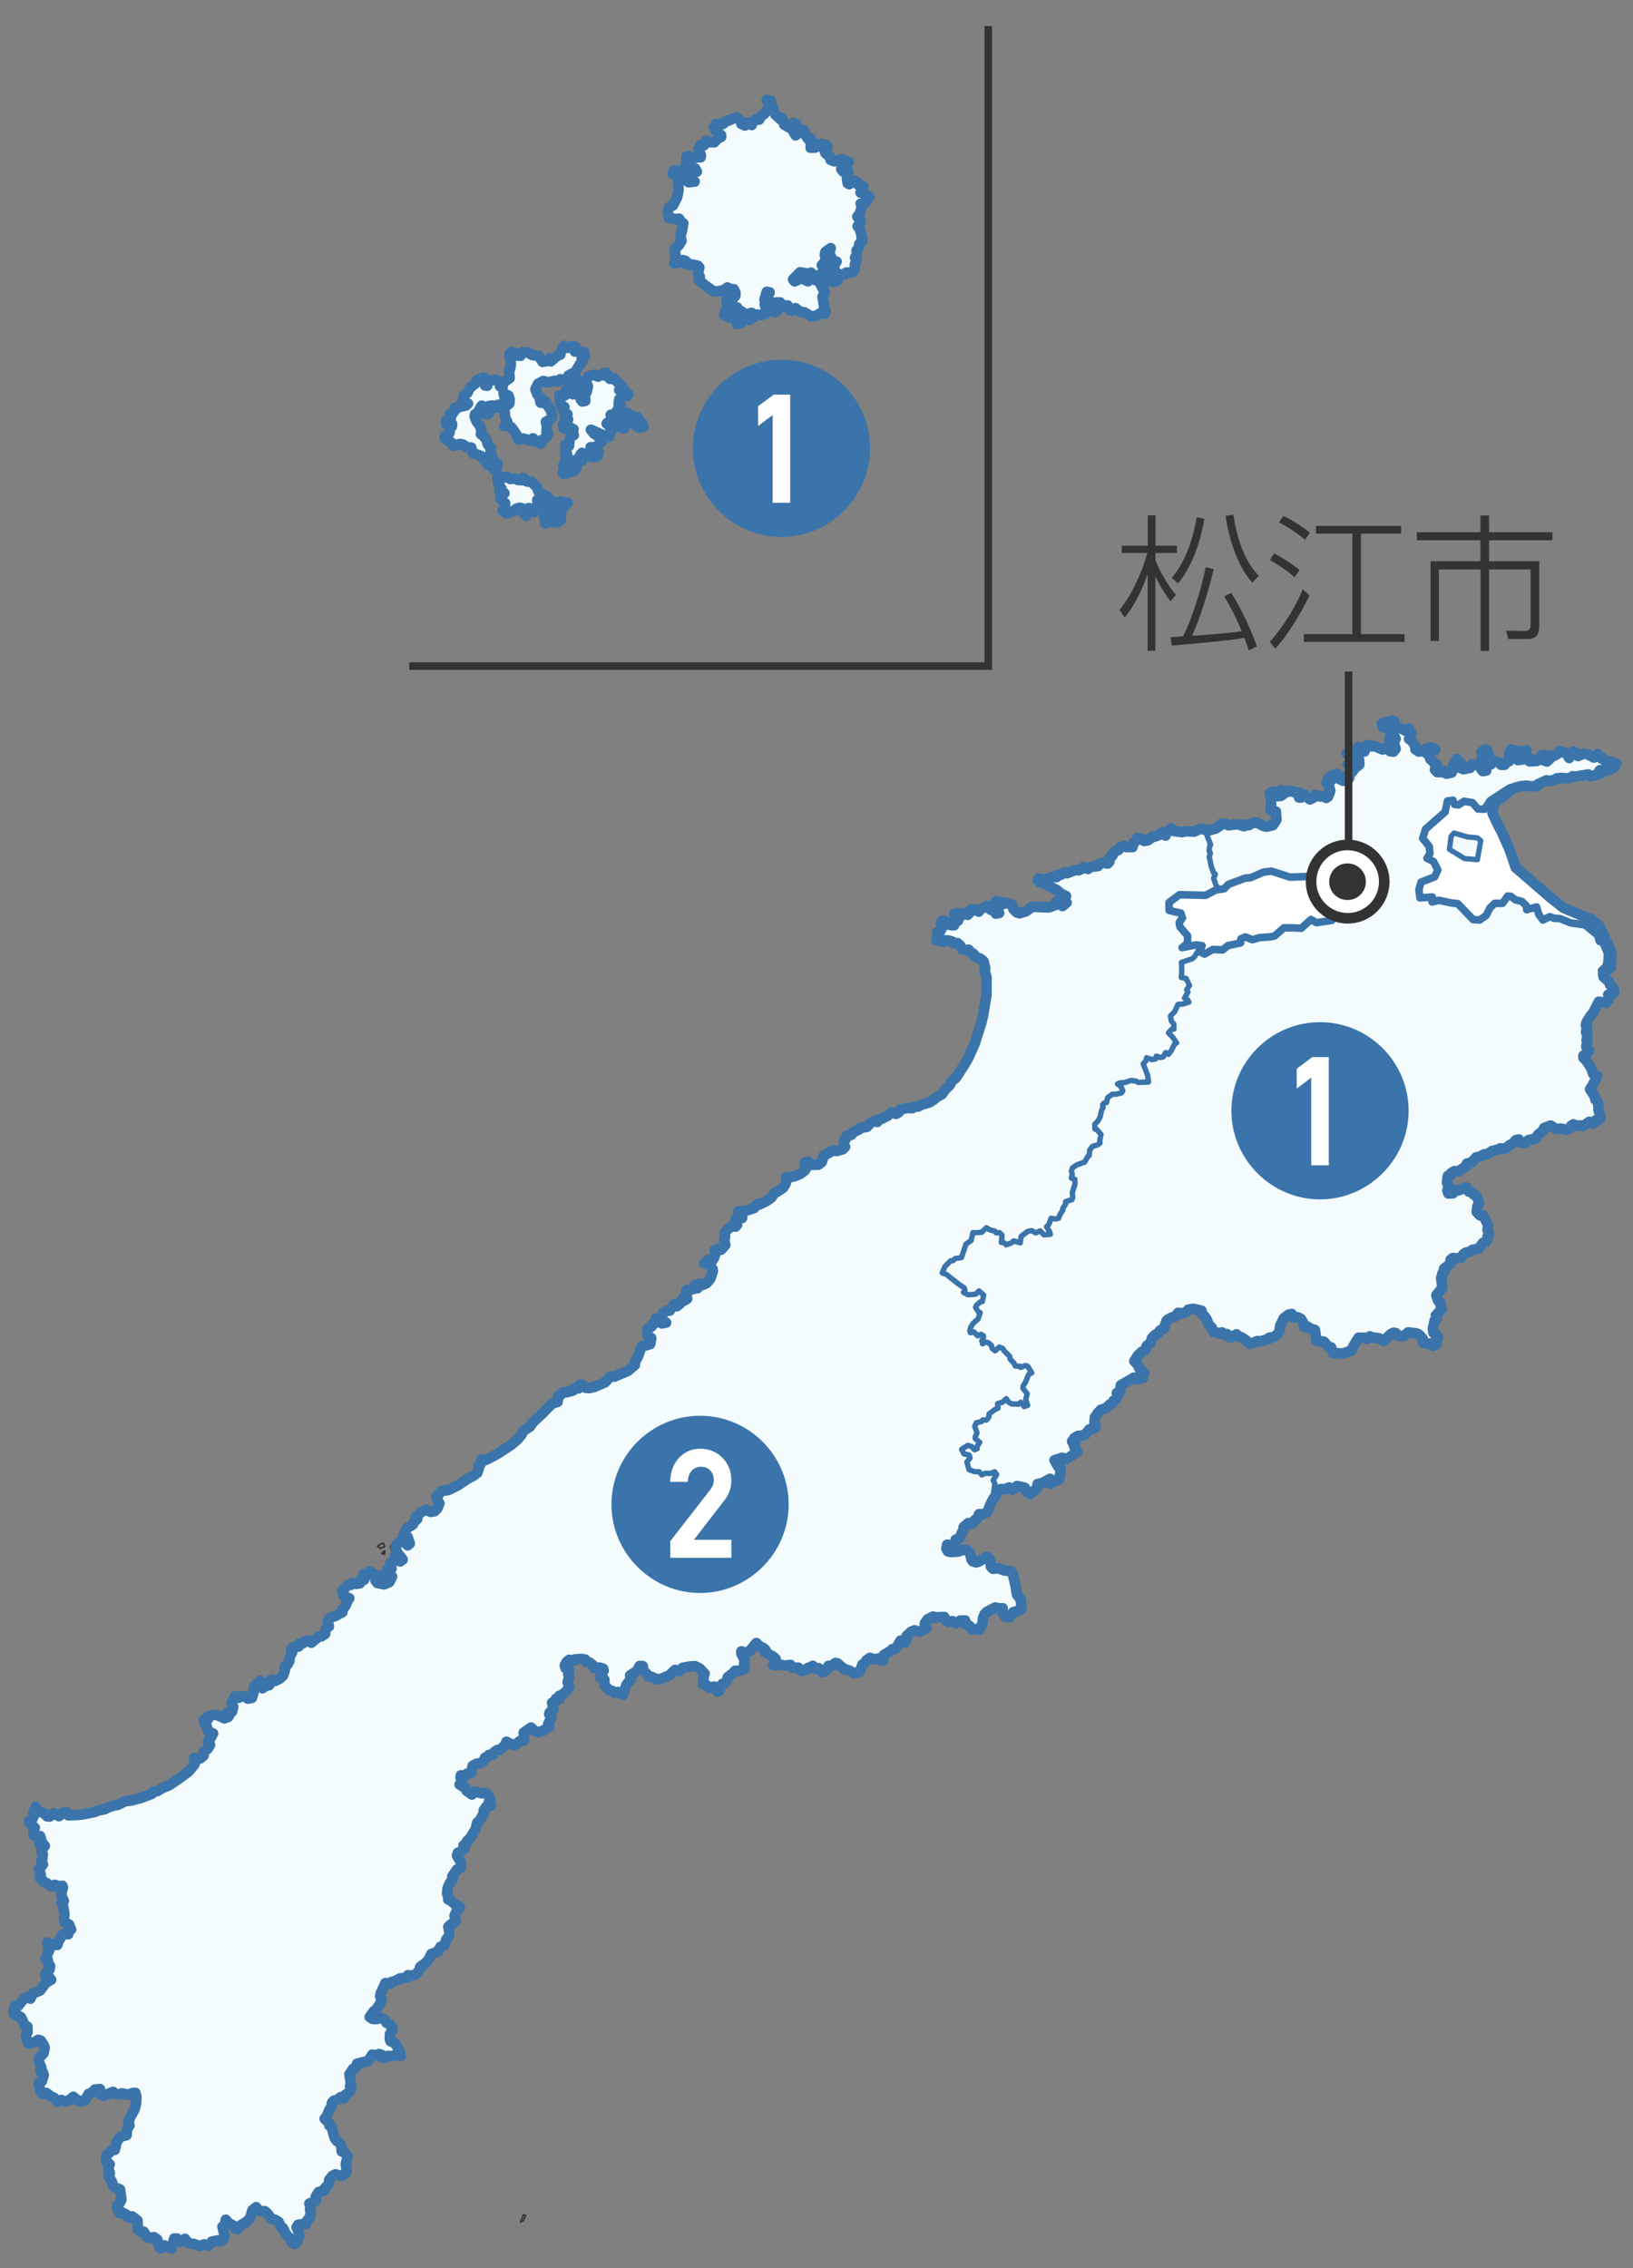 <svg viewBox="0 0 108 150" xmlns="http://www.w3.org/2000/svg"><rect x="0" y="0" width="108" height="150" fill="#808080" stroke="none"/><g stroke-linecap="square" stroke-width=".1"><path d="m34.77 146.53-.17.33-.17.09.18-.48z" fill="none" stroke="#333" stroke-linejoin="round"/><path d="m25.45 102.55-.02.24-.18-.05z" fill="none" stroke="#333" stroke-linejoin="round"/><path d="m26.05 102.17.13.25-.17.31-.15-.28-.03-.22z" fill="none" stroke="#333" stroke-linejoin="round"/><path d="m25.37 102.06.06.22-.28.13-.18-.16.28-.17z" fill="none" stroke="#333" stroke-linejoin="round"/><path d="m41.82 102.83-.13.19.25.54.14.11.25.06.47.51.16.01.34.51.26.29.03.18.17.15.03.14.39.07.14.21h.23l.2-.2h.3l.44-.14.33.13.18-.03.18.21.27.05.02.24-.12.17.08.16.23.15.05.23.23.16.09.31.17.05.05.22-.18.27-.06.2.09.1-.03.71-.19.12-.11.18-.15.36.13.13-.01.21-.15.3.07.16-.06.44-.32-.34-.32-.16-.32.02-.49.09-.23.22-.28-.09-.36.36-.56.24-.27.03-.37-.17-.2-.03-.16-.22-.18-.15-.03-.3-.21-.01-.18.34-.45.28.05.26-.29.36-.23.65-.33-.17-.25.06-.1-.12-.21-.05-.32-.3-.03-.43-.29-.12.25-.46-.03-.12-.22-.07-.39.02-.04-.16-.25-.2-.21-.05-.07-.14-.25-.05-.47.04-.09.08-.26-.06-.16.13-.13.24.07.2.23.1-.08.28.07.18-.1.35.1.29-.14.26-.32.29-.19.06.01.22-.24-.02-.03.19-.22.07.1.42-.26.23-.03.1.15.2-.21.45.08.17-.48.31-.33.06-.2-.08-.21-.22-.49.34.05.45-.07.09-.23.01-.27.23-.19.04-.43-.22-.07.21-.36.33h-.16l-.2.13-.1.18-.26.02-.14.17-.12.01-.11.24-.26.14-.18.02-.27.15-.1.46-.27.05-.12.15-.29-.04-.1-.04.02-.33-.4-.17h-.14l-.19.25-.23-.02-.26-.36-.01-.16-.21-.01-.35.31-.14-.02-.44.19-.09.19-.47.39-.28-.16-.16.07-.46-.01-.27-.17-.01-.26-.19.06-.08.13-.22-.21.04-.15-.31-.02-.26.08-.23-.34-.38-.12-.19.02-.1.2.06.4.25.15v.17l-.12.08-.35.05-.19-.02-.57.39-.37-.28-.07-.35-.18-.1-.12-.28-.21-.05-.13-.16-.16-.07-.04.28-.24.04-.17-.12-.37-.05v.24l-.2-.04-.26.04.03-.24-.35-.03-.14.06-.35-.21-.11-.19-.27.02-.11.16-.21-.18.07-.18-.04-.28-.14-.07-.53.25-.07-.25v-.39l-.11-.36-.19-.09-.23.04-.07.11h-.17l-.17-.3.05-.4-.07-.31-.17.03-.43-.21-.13-.17-.15.08-.24-.02-.05-.1-.35.06-.25-.04-.11-.15-.3-.08-.17-.17-.05-.27.07-.31-.1-.25.24-.46.23.12.15-.11.27.02.18.14.27-.05.1-.33.04-.4.41-.4.14.49.28-.18.17-.02-.01-.2.18-.18.2.11.34-.17.21-.2.13-.37-.01-.24.18-.13.12-.23.02-.25.17-.34-.08-.16.14-.15.36-.05.04-.18.26-.04.14-.14.18-.04.22.15.48-.4.18-.02.25-.16.04-.36.21-.13-.07-.37.15-.21.35-.12.46-.25-.02-.12.24-.32.09-.26.15-.22-.4-.18-.07-.31.37-.37.21-.03.07-.11.23.05.29-.04.04-.25.24.02-.03-.39.19.13.18-.3.27.14.06.13.34.02v.12l-.21.08-.05.11.13.17.45.09.34-.15.18-.36-.25-.1-.09-.32.3-.11-.09-.35.5-.26-.17-.25.08-.05.26.43.16-.12-.41-.53-.04-.4.31-.3.23.03.24.26.14-.12-.14-.43-.12.09-.17-.21.23-.46.41-.24.05-.16.24-.22-.11-.13.4-.34.29-.14.3.15.25-.04.18-.17.15-.35-.22-.42.36-.4.46-.07.62-.31.63-.42.43-.24.2.14-.26.31.2.28.09.44.08.16.35-.08.16-.29.3.11.14.27.24-.05.29.06.42-.11.1-.31.2-.19.23-.02.23.2.04.18.18.13.02.21-.12.39.14.11-.25.36.07.14-.16.11.07.15.33.06.11.16.19.03.29.27.41-.08.07.24.16.15.41-.02.26.26.15-.26-.01-.32.13-.12-.03-.16.26-.2-.02-.13.19-.22-.01-.55.19-.04.18.35.27.1.24-.1.07.21-.14.26.11.18-.02.28.14.09-.08.32.48.05.18.44.13.15-.03.29-.28.3.18.48.18-.2.11-.26.13.13.19-.02.22.12.04-.24.09-.05.05-.32.28.16.43-.17.14.07.15.27.21.01.02.22.18.1.12.17.2-.02z" fill="none" stroke="#333" stroke-linejoin="round"/><path d="m79.83 54.89-.03.28.27.7-.06.07-.04.33.08.15-.07.25.14.66.14.39.12.09-.11.27.16.48 1.4 1.53-.26.84-2.22 1.77-.35.58-.15.13-.71.24.02.58-.03.41.32.07.22.47-.19.28.09.15-.23.4.22.12.07.15-.39.13-.33.02-.22.48-.27.28.05.33.17.21v.33h-.14l-.22.25.27.27.27.39-.15.1-.21.43-.18.23-.19-.11-.16.28-.21.04-.24-.09-.05.17-.24.06-.36-.12-.05.22-.17.17.3.79.05.42-.68.03-.16-.09-.33-.04-.41.14-.33.02-.14.07.25.19.1.26-.08.14-.39.09-.21-.01-.32.23-.08.33-.16.03-.1.13.04.16-.1.2-.1.43-.13.25-.23.24.02.31.12.03.28.32-.08.4.01.18-.15.12-.35.1-.18.25-.03.35-.09.06-.22.38-.51.18-.29.2-.07.21.06.2-.06.26.23.08.01.32-.18.55.03.33-.05.15-.42.14v.15l-.2.31.02.09-.2.29-.08.24-.18.06-.33-.04-.14.4-.15.14.19.32.06.19-.43.04-.25-.26-.29.13-.26-.15-.27.05-.44.33-.05.43-.44-.13-.14.14-.36.12-.14-.14-.18-.02.05-.48-.18-.18-.2.03-.1-.12-.32-.08-.24-.14-.29.28-.24.04.11-.45-.17-.42.06-.32-.2-.21-.13-.23.03-.23-.1-.14-.02-.27-.17-.05-.15-.18.05-.18-.34-.15-.03-.2-.21-.09-.37.11-.11.27-.02.24-.5.03-.17-.12v-.26l-.14-.14-.16.07-.21-.06-.24-.21-.05-.13-.38.09-.08-.43-.51.02-.17-.17.04-.14-.31-.25-.22-.27-.12.04-.18-.1-.24-.23-.12-.2.06-.45.13-.15.11-.33-.22-.32.01-.39-.08-.2-.05-.51-.15-.05-.02-.31-.06-.24.07-.04.29.1.18-.11.11-.19.44-.09.34.01.1-.09.29-.02.24-.12.5-.15.3-.19.25-.21.28-.14.24-.33.28-.27.13-.28.28-.21.55-.85.27-.47.42-.94.44-1.37.12-.51.22-1.34v-1.18l-.12-.4.04-.16-.11-.48-.2-.17-.43-.19-.02-.12-.2-.12-.14-.17-.18.03-.24-.05-.13-.24-.19-.18-.27.01-.06-.1-.25-.08-.3-.01-.03.1-.49-.11.08-.14-.02-.37.18-.06.12-.21-.06-.35.12-.17.15.03.17.24.16-.07.09.11.19-.01.05-.28.21-.01.02-.21-.2-.07-.07-.17.19-.07.17.28.22-.25.21-.01.1.11.2-.2v-.16l.34.01.19.14.09-.14.48-.25.18.06.04.21.31.03.03.22.22-.04-.29-.64.1-.15.17.12.11-.06.18.14.09-.11.5.16.08.28.22.22.19.06.42-.13.42-.3 1.09.04.46-.16.03-.21.42.28.27-.23-.14-.18.1-.25-.31-.15-.3-.25-.62-.31-.13-.1-.36-.1-.15-.1.07-.15.17.12.52-.15.1-.06.39-.01.04-.11.25-.04.23-.16.18.06.55-.22.2.03.28-.13.05-.09.29.13.19-.14.47-.05.07-.13.27-.1.31.06.11-.12v-.25l.19-.15.09-.22.34-.17.06-.13.28-.13.15.08h.42l.07-.29.24-.17.01-.13.37.06.08.13.25-.05.33-.25.13.01.28-.11.18-.19.24.23.14-.28.26-.2.19.19.49.06.3-.06.51.03.4-.18z" fill="none" stroke="#333" stroke-linejoin="round"/><path d="m15.35 113.19.05.27.17.17.3.08.11.15.25.04.35-.06.05.1.24.02.15-.08.13.17.43.21.17-.03.07.31-.05.4.17.3h.17l.07-.11.23-.04.19.09.11.36v.39l.07.25.53-.25.14.07.04.28-.07.18.21.18.1-.16.28-.02.11.19.35.21.14-.06.35.03-.03.24.26-.04.2.04v-.24l.37.05.17.12.24-.04.04-.28.16.07.13.16.21.05.11.28.19.1.07.35.37.28.57-.39.19.02.35-.05.12-.08v-.17l-.25-.15-.06-.4.1-.2.19-.02.38.12.23.34.26-.08.31.02-.04.15.22.21.08-.13.19-.06.01.26.27.17.46.01.16-.07.28.16.47-.39.1-.19.43-.19.14.02.35-.31.21.01.01.16.26.36.23.02.19-.25h.15l.39.17-.02.33.1.04-.02.14.1.3-.16.17.43.27.02.14.36.25.15-.19.47.1h.36l.22.36-.08.25.14.13-.07.12-.24.02-.17.26.06.08-.3.55-.19.18-.1.42-.37.61-.2.18-.06.16-.18.14.06.22-.28.21-.15.05-.06.19.26.44v.35l-.26.13-.31.45.03.2-.19.24-.15.34-.03.37.1.25-.03.13.19.09.26.23.32.17-.07.18-.12.06-.16.35.08.36-.36.24-.13.13.08.44-.07.22-.14.16-.13.4-.27.11-.16.3-.44.17-.13.28-.19.27-.41.3-.04.2-.26.31-.26.07-.25-.03-.11.16-.44.06-.31.17-.24.06-.08.12-.31-.05-.31.67-.04.21.1.18-.11.31-.28.41-.13.08-.27.38.19.13.28.01.24-.08.3.12.09.2.16.06.23.25.02.16-.17.28-.01.34.05.14.22.07.19.25.17.32.09.34-.28-.1-.24.08-.33.01-.09-.25-.26-.26-.16.01-.43-.08-.23.08-.22.19-.37.08-.39.31-.34-.04-.25.33-.31.25-.02.34-.06.12-.22-.01-.14.15-.32.12-.3-.14-.06-.19.06-.32.15-.14.11-.25-.04-.18.14-.25-.09-.27-.16-.05-.22.07-.33-.17-.21.11h-.23l-.22.16-.4-.26-.02-.24.02-.29.2-.15-.32-.59.08-.39-.11-.12-.04-.29.11-.29-.22-.28-.36-.57h-.38l-.28.13v.09l-.26.39-.24.01-.74-.24h-.25l-.14-.07-.1-.32-.26-.05-.17-.11-.04-.21-.21-.11-.06-.15-.2-.01.13-.4.07-.43-.07-.27-.15-.17-.01-.34.2-.13v-.1l.17-.2.13-.26.19-.08.24-.01.2-.44.23-.17-.29-.64-.07.27-.19.12-.26-.1.07-.29-.01-.24.48-.35-.13-.13-.41-.2-.08-.15-.56.13-.06-.07.09-.24-.09-.49-.11-.17.11-.22-.21-.15-.3.03-.22.23-.22-.01-.14.19-.39-.2-.29.27-.25.08-.15-.15-.03.54.07.14-.21.17-.19-.14-.15.09.13.15.05.31.08.12-.09.19.01.25-.18.19-.13.01-.32-.41h-.3l-.3.09-.2-.07-.22-.2-.19.03-.18-.11-.36-.41.21-.23-.22-.03-.33.42-.17-.01-.18.16h-.27l-.01-.11-.24-.41-.3-.11h-.18l-.2.2-.49-.05-.04.25-.41-.01-.36.21-.34-.2-.28-.01.05.4-.2.3-.02.18-.32.21-.26-.12-.17.09h-.19l-.27.37-.44.24-.15-.01-.17-.18-.05-.23-.22-.01-.14-.13-.12-.29.05-.21.14-.11-.14-.33-.28-.12-.05-.32.03-.25-.1-.58-.1-.16.16-.13-.19-.41.13-.47-.03-.11-.26.02-.24-.09-.03.12-.22-.01-.29-.22-.14-.04-.33-.34.08-.17-.12-.37.26-.32-.11-.22.06-.09.04-.36-.07-.11.06-.27.14-.17-.08-.1-.24.02-.05-.17.14-.15-.08-.25-.24.01-.18-.07-.02-.26.09-.23-.34-.31-.04-.13.19-.08.13-.27-.04-.11.15-.49.02.31.15-.02.38.13.21.21.16.02.28-.22.35.19.27-.23.26-.02.08.19.61-.02.37-.04.79-.16.17-.08.5-.1.14-.09.48-.17.21-.02.51-.25.42-.05.63-.17.69-.26.08-.13.28-.04.31-.2.48-.2.6-.4.7-.52.38-.46.08-.22-.12-.19.43.01.21-.18.03-.26.25-.2.15-.26-.14-.22.16-.19.18-.34-.32-.13-.14-.47-.08-.01-.08-.28.29-.07.03-.19.4-.09.19.03.46.21.25-.1.07-.1-.13-.18z" fill="none" stroke="#333" stroke-linejoin="round"/><path d="m58.9 73.61.06.24.02.31.15.05.05.51.08.2-.01.39.22.32-.11.33-.13.15-.06.45.12.2.24.23.18.1.12-.04.22.27.31.25-.05.14.18.17.51-.02.08.43.38-.09.05.13.24.21.21.06.16-.07.14.14v.26l.17.12.5-.03.02-.24.11-.27.37-.11.21.09.03.2.34.15-.06.18.16.18.17.05.03.27.09.14-.03.23.13.23.2.21-.06.32.17.42-.11.45h-.35l-.12.52-.34.24-.3.89-.43.07-.12.13-.16.01-.38.39-.18.41.27.1.84.66.34.23.05.16-.1.14.33.16.49-.05.21-.21.31.28-.09.43-.13.02-.26.23-.06.13.2.31.11.04-.14.42-.34.3-.14.24-.4-.2-.19.08h-.49l-.01-.12-.3-.12-.07-.1-.33-.17-.14.31h-.11l-.27.27-.37.09-.25-.01-.18-.25.08-.2.12-.08-.04-.32.12-.18.07-.25-.09-.24-.39-.31-.19-.02.04-.19-.32-.09-.06.29-.28.01-.28-.22-.14-.3-.22-.04-.3.05-.18.18-.39-.02-.28-.21-.13.2-.26.04-.15-.06-.19-.23-.31-.15-.21.04-.11.31-.19.17-.25-.09-.07.29-.14.09-.09-.14-.24.3-.21.15.01.19-.19-.02-.01.26h-.16l-.08.22-.16-.05-.59.24-.24-.02-.15.24-.17.02-.31-.29-.22-.04-.35.23.05.15-.13.4.05.09-.27.18-.09.2-.01.2.24.23-.03.19-.25-.08-.33.08.04.15.3.33.03.15.33.26-.14.32.04.09-.28.48-.28.24.08.49-.17.34-.05.21-.18.08-.25.21-.11.15-.27-.05-.14.37.04.24-.08.46-.4-.29-.23-.1-.1-.12-.35.1-.21-.12-.03.19.12.11-.11.14-.4.07-.07-.16-.14.04-.24-.25-.07.16-.3.13-.19-.08-.36.04-.33.24-.12.31-.12.14-.12-.09-.16.07-.47.09-.07.41-.23.39-.22-.23-.09-.28-.34-.2-.08.11-.25-.07.01-.23-.2-.15-.08-.36-.16-.23-.05-.19.2-.47-.12-.12.1-.28-.15-.14-.22-.05-.22-.44.12-.2-.17-.23-.22-.03-.39-.28-.24.04-.08.11-.29-.19-.05-.24-.2.02-.2-.34-.16.12.08.27-.17.14-.14-.24-.16-.07.06-.17-.39-.5.25-.71.58-.17.07-.4-.21-.08-.06-.5.29-.18.03-.14.17-.06.08-.33.14.16.23.03.03.13.28-.05-.24-.18-.04-.23.09-.26.22-.11.21-.01.28-.42.19.13.22-.18.13-.29.11.11.23-.14-.09-.29.06-.29.15.05.14-.09.43-.08-.19-.2.4-.09.15.07.23-.11.25-.3.16-.47-.01-.16-.22-.29-.34-.1.25-.21.27.07.13-.22.11-.3-.08-.19.28-.12.17.08.27-.32-.08-.32.06-.2-.04-.28.27-.29.28-.14.2.02.09-.12-.16-.14.1-.31h.39l.02-.32-.18.04-.09-.17.54-.04.49-.16.25-.28.11.04.46-.22.33-.24.25-.35.16-.05.36-.24.17-.26.08-.29-.03-.15h.26l.32-.08.32-.13.3-.22.1-.16-.1-.37.22-.08.3.22.41-.02.22-.17.13-.41.62-.36.23.03.42-.11.14-.15-.07-.19.01-.26.11-.08.06-.22.29-.04.14-.18.38-.18.08-.11.43-.06.3-.3.24-.1.16.07.07-.15.23-.06.39-.2z" fill="none" stroke="#333" stroke-linejoin="round"/><path d="m46.64 94.89.17.15-.01.19.12.06.09.41-.01.18-.22.25.1.41.38-.09.17.14.26.07.16-.06.43.22.26.07.18-.23.22-.08.38.01.23.44-.05.13.35.24.16-.03.08.13-.02.36.15.15.08-.33.16-.21.29-.02.33.09.32.32.12.05.1.22.06.43.16.2-.13.13-.26-.24-.35.28-.23-.1-.3.08-.16.16-.13-.06-.18.25-.17.09-.05.34-.26.35-.11.37-.17-.03-.16.1-.21.01-.09-.16-.16-.1-.27.13-.56-.47-.33-.24-.25.11h-.65l-.14-.27-.2-.16-.37.09-.17-.08-.14.05-.21.42.02.14-.37.32-.49.29-.04.26-.28.15-.44-.02v.24l-.16.02-.26-.19-.33-.06.07.2-.35.07-.15.24.14.31-.56-.07-.28.15.07.41-.18.27-.16.07.14.22-.27-.12-.2.02-.12-.17-.18-.1-.02-.22-.21-.01-.15-.27-.14-.07-.43.17-.28-.16-.05.32-.09.05-.04.24-.22-.12-.19.02-.13-.13-.11.26-.18.2-.18-.49.28-.3.03-.28-.13-.15-.18-.44-.48-.05.08-.32-.14-.09.02-.28-.11-.18.14-.26-.07-.21-.24.1-.27-.1-.18-.35-.19.04.01.55-.19.22.02.13-.26.2.03.16-.13.12.01.32-.15.26-.26-.26-.41.02-.16-.15-.07-.24-.41.08-.29-.27-.19-.03-.11-.16-.33-.06-.07-.15.16-.11-.07-.14.25-.36-.14-.11.12-.39-.02-.21-.18-.13-.04-.18-.23-.2-.23.02-.2.19-.1.31-.42.11-.29-.07-.24.06-.14-.27-.3-.11-.16.29-.35.08-.08-.16-.09-.44-.2-.28.26-.31-.2-.14.23-.17.11-.34-.04-.09.17-.18.02-.26.17.07.32-.14.59-.32.89-.58.41-.35.28-.33.12-.24.43-.28.22-.32.6-.55.43-.45.25-.22.34-.11.02-.39.12-.01.2-.23h.24l.44-.12.07-.15.28.01.1-.25h.15l.21.21.26.02.35-.08.71-.31.34-.39.27.02.89-.38.45-.38.04-.3.15-.21.39.5-.06.17.16.07.14.24.17-.14-.08-.27.16-.12.2.34.2-.02.05.24.29.19.08-.11.24-.04.39.28.22.03.17.23-.12.2.22.44.22.05.15.14-.1.28.12.12-.2.47.05.19.16.23.08.36.2.15-.01.23.25.07.08-.11.34.2.09.28z" fill="none" stroke="#333" stroke-linejoin="round"/><path d="m58.66 97.27-.18.17-.15.03-.13.23-.21.1-.06.17.12.11.02.41-.12.16-.16-.09-.17.23h-.17l-.03-.26.05-.12-.1-.18.01-.17-.17-.1-.19.11h-.27l.04-.2-.11-.14-.31.23-.11-.14-.41.01-.5.34.11.21-.07.21.04.21-.34.45-.14-.07-.2.03-.14.13-.33-.14-.21-.15-.07-.16-.22-.12-.04-.12-.25-.09-.33.12-.03.13-.32.17-.42-.03-.25-.14-.28.08-.02-.13-.16-.2-.06-.43-.1-.22-.12-.05-.32-.32-.33-.09-.29.02-.16.21-.08.34-.15-.16.02-.36-.08-.13-.16.03-.35-.24.05-.13-.23-.44-.38-.01-.22.08-.18.23-.27-.07-.42-.22-.16.06-.26-.07-.17-.14-.37.09-.11-.41.22-.25.01-.18-.09-.41-.12-.06.01-.19-.17-.15.23-.39.07-.41.47-.09.16-.07.12.09.12-.14.12-.31.33-.24.36-.04.19.08.3-.13.07-.16.24.25.14-.04.07.16.4-.07.11-.14-.12-.11.03-.19.21.12.35-.1.1.12.23.1.4.29.08-.46-.04-.24.14-.37.27.05.11-.15.25-.21.18-.08.05-.21.17-.34-.08-.49.28-.24.28-.48.21.15.6.2.19-.01.1.11-.04.21.03.22-.14.09.12.41-.17.09-.33.05v.25l.09.12.36.13.04.14.34.13-.1.23-.17.1.16.25.22.07.17.28.27.09.24.3.03.18.34.02.04.13-.11.26.14.14-.08.5.11.32.31.29.23-.01.23-.23.42-.11.49-.3.55.24.26-.02.03.4-.04.23.24.18.12.22.01.46-.22.19.16.21z" fill="none" stroke="#333" stroke-linejoin="round"/><path d="m64.21 87.77-.07.24.04.13.23-.06.25.26.21-.1.17.09.01.15-.11.17.04.22.17-.11.21.04.22.19.04.19.19.15.28-.25.23.1.09.15.37.37.03.18.26.28.08.18.3.01.05.08.32-.13.15.05.27.44-.21.11-.22.55-.13.18-.03.17.29.38-.1.37.13.39-.23.09-.23-.29-.16.13-.45-.02-.2-.12-.15-.22-.25.23-.32.09.03.3-.22.1-.38.29v.19l-.18.21-.24-.01-.06.1-.36.09-.1.24.15.42-.12.25.01.14.29.23-.19.3.02.13-.18.07-.18-.2-.26-.09-.41.26.16.3.34.07.06.2-.21.27.14.51.35.12.32.01.17.21.22-.1h.38l.25-.11.14.18-.23.39.11.22-.05.34.15.15-.04.32-.16.17-.2.39-.19.5-.27.15h-.29l-.09.25-.2.15-.11.19-.19.07-.12-.07-.31.26.02.16-.13.19-.15.38-.27.11-.03.29-.07.12-.46-.08-.03-.28-.13-.27-.01-.21.09-.23-.2-.05-.33-.17.05-.25.09-.12-.1-.16-.27.1-.18-.21-.13.17-.09-.22.09-.11-.16-.12-.11.06-.39-.07-.21.08-.12-.14-.14.2-.38.27-.18-.22.18-.2v-.46l-.12-.09-.21-.03-.24-.12-.08-.27-.22.06-.06-.13.16-.3-.24-.28.09-.24-.11-.16-.04-.24.11-.16.01-.17-.2-.14-.17-.01-.18-.11-.16-.21.22-.19-.01-.46-.12-.22-.24-.18.04-.23-.03-.4-.26.02-.55-.24-.49.3-.42.11-.22.23-.24.01-.31-.29-.11-.32.08-.5-.14-.14.11-.26-.05-.13-.33-.02-.03-.18-.24-.3-.27-.09-.17-.29-.22-.06-.16-.25.17-.1.1-.23-.34-.13-.05-.14-.35-.13-.08-.12-.01-.25.33-.05.17-.09-.12-.41.14-.09-.03-.22.04-.21-.1-.11-.19.01-.6-.2-.21-.15-.04-.09.14-.32-.33-.26-.03-.14-.3-.34-.04-.15.34-.08.24.08.03-.19-.24-.23.01-.2.09-.2.27-.18-.05-.09.13-.4-.05-.15.35-.23.22.04.31.29.17-.02.15-.24.24.02.59-.24.16.05.08-.22h.16l.01-.26.19.02-.01-.19.21-.15.24-.3.09.14.14-.09.07-.29.25.09.19-.17.11-.31.21-.04.31.14.19.24.15.06.26-.04.13-.2.28.21.39.02.18-.18.3-.05.22.04.14.3.28.22.28-.01.06-.29.32.08-.04.2.19.02.39.31.09.24-.07.25-.12.18.04.32-.12.08-.08.2.18.25.25.01.37-.09.27-.27h.11l.14-.31.33.17.07.1.3.12.01.12h.48l.2-.08z" fill="none" stroke="#333" stroke-linejoin="round"/><path d="m62.64 102.16-.05.25.1.19.16.04.53-.03.36-.13.28.09.14.18.09.39.08.11.22.08.18-.05.5-.31.14.06.12.22.04.36.14.14.4-.03.28.13.49.06.15.18.16.73.11.64.24.31.04.35-.01.3-.26.13-.26.07-.24.34-.3-.05-.17-.25.01-.3-.12.03-.37-.08-.56.29-.14.15-.11.27-.03.33-.21.43-.24-.04-.25.04-.16-.25-.25-.11-.04-.25-.33.01-.29.19-.23-.16-.24.06-.16-.07-.13-.26-.41.01-.18.07-.14-.11-.37.18-.19.27.1.33-.45.22-.33-.09-.22.09-.3.28-.01.26-.11.18h-.16l-.12-.13-.21.37-.16.18-.18.02-.13.13-.43.25-.03.33-.18.03-.18-.12-.23.06-.3-.11-.23.17-.15.24-.11.03-.18.47-.36.12-.31-.18-.38-.12-.43-.37-.13-.02-.32.24-.14-.05-.17.31-.22.11-.26-.27-.17.06-.22-.21-.16.16-.1-.05-.28.18-.19.05-.22-.22-.37.01-.15-.19-.39.05-.27-.06-.49.02.17-.17v-.24l-.17-.15-.56-.31.05-.14-.16-.14-.22-.09-.22-.22-.43.52-.26.14-.3-.11v.16l.21.38-.03.28.05.33-.28.13-.37.01-.12.14-.37.29-.01.16-.19.22-.14.05-.19.21.02.19-.14.12-.25-.34-.17.1-.17-.02-.15-.17-.24-.07.04-.53.07-.16.06-.44-.06-.16.14-.3.01-.21-.13-.13.15-.37.11-.17.19-.12.03-.71-.09-.1.06-.2.18-.27-.05-.22-.17-.05-.09-.31-.23-.16-.05-.23-.23-.15-.08-.16.12-.17-.01-.24-.28-.05-.18-.21-.18.03-.33-.13-.44.14h-.3l-.2.2h-.23l-.14-.21-.39-.07-.02-.14-.18-.15-.03-.18-.26-.29-.34-.51-.16-.01-.47-.51-.25-.06-.14-.11-.25-.54.13-.19-.14-.22.16-.07.18-.27-.08-.41.29-.15.56.07-.14-.31.15-.24.35-.07-.07-.2.33.06.26.19.16-.02v-.24l.44.02.28-.15.04-.26.49-.29.37-.32-.02-.14.21-.42.14-.05.17.09.37-.1.2.16.14.27h.65l.25-.11.33.24.56.47.27-.13.16.1.09.16.21-.01.16-.1.17.03.11-.37.26-.35.05-.34.17-.09.18-.25.13.06.16-.16.3-.08.23.1.35-.28.26.24.13-.13.02.13.28-.08.25.14.42.03.32-.17.03-.13.33-.12.25.09.04.12.22.12.07.16.22.15.32.14.13-.13.21-.03.14.07.34-.45-.04-.21.07-.21-.11-.21.5-.34.41-.01.11.14.31-.23.11.14-.04.2h.27l.19-.11.17.09-.01.18.1.18-.05.12.03.26h.17l.17-.23.16.09.12-.16-.02-.41-.12-.11.06-.17.21-.1.13-.23.15-.03.18-.17.17.01.2.14-.01.17-.12.16.05.24.11.16-.09.24.23.28-.15.3.07.13.21-.06.08.27.24.12.21.03.11.09.01.46-.18.2.18.22.38-.27.14-.2.12.14.21-.08.39.07.11-.06.16.12-.09.11.09.22.13-.17.18.21.27-.1.1.16-.09.12-.05.25.33.17.2.05-.09.23.01.21.13.27z" fill="none" stroke="#333" stroke-linejoin="round"/><path d="m20.02 135.19-.44.13-.35.33-.35.06-.45.42-.13.22-.27-.06-.21-.27-.2.04-.28-.16-.02-.15-.22-.12-.12-.22-.15-.12-.14.16-.14-.02-.25.21-.11.24-.4-.15-.19.08-.06-.13-.2-.1-.07-.31-.11-.14-.13.17-.35.07-.2-.23-.23-.02-.15-.11-.33.03-.36-.15-.05-.17-.33-.05-.18.11-.35-.06-.03.17.09.28-.15.26-.26.03-.26-.09-.06.47-.13.31-.3.26-.14.47-.24.05-.22-.06-.24.02-.16.28-.26-.03-.52.33-.32.07-.26.76-.09.11-.21.02-.26.11-.41-.1-.2.07-.26-.02-.14-.15-.6.26-.17-.05-.13-.19.04-.2-.34.03-.22.23-.2.06-.27.47-.21.04-.3-.13-.23-.19-.23.2-.31.12-.24-.11-.29.12-.18-.26-.25-.11-.26-.21-.29.05-.14-.27-.09-.36.06-.16.15-.04.12-.41-.06-.18-.16-.07.05-.26-.14-.34-.02-.25.32-.34.07-.36-.06-.18-.19-.29-.17-.06-.3.19-.34.05-.12-.22-.05-.31.1-.21-.01-.37-.15-.03-.27-.59-.19-.11-.13.01-.17-.14v-.2l.09-.31h.21l.38-.48.32-.14.11.14.16-.34.48-.2.39-.52.34-.19-.18-.24-.19-.05.02-.15.25-.25.03-.23-.09-.08-.07-.34-.14-.05.29-.66-.12-.12-.05-.3.21.13.45.04.06-.23.23-.37.15-.14.28.03.12.29.14.13.22.01.05.23.17.18.15.01.44-.24.27-.37h.19l.16-.09.27.12.32-.21.02-.18.2-.3-.05-.4.28.01.34.2.36-.21.41.01.04-.25.49.05.2-.2h.18l.3.11.24.41.02.11h.26l.18-.16.17.01.33-.42.22.03-.21.23.36.41.18.11.19-.03.22.2.2.07.3-.09h.3l.32.41.13-.01.18-.19-.01-.25.09-.19-.08-.12-.05-.31-.13-.15.15-.09.2.14.2-.17-.07-.14.03-.55.15.16.25-.07.29-.28.39.19.14-.18.22.01.22-.23.3-.03.21.15-.11.22.11.17.09.49-.09.24.06.07.56-.13.08.15.41.2.13.13-.48.35.01.23-.07.3.26.1.19-.12.06-.27.3.64-.23.17-.2.44-.24.01-.19.08-.13.25-.17.21.01.1-.21.13.01.34.15.17.07.28-.07.42-.13.4.2.01.06.15.21.11.04.21.17.11.26.05.1.32.14.07h.25l.74.24.24-.01.26-.39v-.09l.28-.13h.38l.36.57.22.28-.11.29.04.29.11.13-.08.38.32.59-.2.15z" fill="none" stroke="#333" stroke-linejoin="round"/><path d="m20.02 135.19.02.24.4.26.22-.16h.23l.21-.11.33.17.22-.07.16.05.09.27-.14.25.04.18-.11.24-.15.15-.06.32.06.19.3.14.32-.13.14-.14.22.01.06-.12.02-.34.31-.25.25-.33.34.04.39-.31.37-.08.22-.19.23-.08.43.08.16-.01.26.26.09.25-.16.11h-.18l-.08-.19-.17-.05-.32.11-.12-.07-.27.42-.74.18-.08.28-.18.06-.24.36.09.59-.05.2.08.12-.07.22-.33.24-.08.22-.23-.07-.23.17-.2.05-.13.13-.06.32-.1.12-.2.47-.13.16.29.29.02.16.18.08.02.22.16.54.13.18.18.11.12.2.03.38.12.02.26.28-.11.54.05.38-.02.21-.32.2-.4-.11-.2.1-.21.26-.02.27-.27.29-.02.15-.38.1-.2.31.04.19-.09.13-.37.13.09.29-.05.09.05.23-.08.33-.16.18-.08.22-.51.06-.11.17.13.28.05.27-.16.43-.15.13-.19-.12-.02-.17-.34-.34-.23-.44-.11-.03-.16-.36-.2-.13-.27-.07-.3-.4-.16-.12-.21.02-.19-.08-.16-.2-.25.2-.11.4-.11.2-.18.17-.33.2-.24.29-.16-.04-.1-.19-.33-.17-.19-.23-.07.34-.16.12.15.6-.07.22-.25.16-.11-.08-.43.09-.21.27-.29-.09-.3.11-.37-.14-.25-.01-.23-.15-.12-.18-.25.19-.19-.02-.09-.19h-.18l-.17.66-.51-.21-.12.18h-.14l-.12-.27-.06-.29-.22-.16-.25.06-.19-.06-.24-.36-.2.01-.19-.16-.02-.59-.35-.27-.16.1-.18-.08-.05-.14-.29-.15-.15.05-.19-.35.04-.19.11-.05.16-.3-.1-.68-.3-.11-.15-.11-.07-.28-.23-.39.08-.18-.1-.35.09-.24-.24-.17v-.3l.1-.19.28-.24.21-.05.12-.58.26-.29.39-.1.04-.45.15-.19-.05-.33.4-.77.08-.32.03-.49-.07-.25.09-.11.26-.76.32-.07.52-.33.26.03.16-.28.24-.02.22.06.24-.05.14-.47.3-.26.13-.31.06-.47.26.09.26-.03.15-.26-.09-.28.03-.17.35.06.18-.11.33.05.05.17.36.15.33-.03.15.11.23.02.2.23.35-.07.13-.17.11.14.07.31.2.1.06.13.19-.08.4.15.11-.24.25-.21.14.02.14-.16.15.12.12.22.22.12.02.15.28.16.2-.04.21.27.27.06.13-.22.45-.42.35-.06.35-.33z" fill="none" stroke="#333" stroke-linejoin="round"/><path d="m106.75 65.64-.2.14-.19.01.06.26-.21.28-.46-.08-.4.76-.12.12-.29.45-.06.22.08.09-.07.38.1.12-.06.41.06.12-.08.26.03.15.16.15-.16.23-.22.1v.15l.15.13.24.34.16.3.09.28.27.15-.3.61-.17.26.3.48.05.21.15.12.09.48-.04.06.15.52-.12.16-.21.03-.18.22-.24-.12-.44.3-.13-.06-.3.03-.18-.1-.16.1-.08.16-.21.1-.38-.08-.33.03-.35-.23-.43.16-.11.22-.29.22-.14.25-.5.11-.16.18h-.32l-.16-.22-.18.04-.2.21-.27.16-.22.21-.36-.03-.09.07-.44.1-.29.2-.25.03-.29.15-.22.04-.28.32-.34.1.02.12-.57.38h-.29l-.19.12-.04.15-.18.03-.04.2-.12.17-.39.2-.26.04-.47-.02-.13.17-.46-.03-.4-.22-.13-.13-.48-.04-.28-.66.19-.29-.04-.22.18-.24.04-.28-.14-.24-.4-.08-.15-.15-.02-.16-.15-.2-.18-.07-.04-.19h-.17l-.21.11-.62-.15-.18.06-.18-.44.14-.29.03-.36-.19-.13-.06-.18.09-.22-.1-.4-.24-.22.02-.27-.04-.27.13-.24-.03-.16-.25-.13.01-.24.09-.15-.03-.24-.19-.24.07-.29.15-.2.05-.17.03-.59-.08-.11-.11-.43.16-.25.22-.12.92-.66.21-.25.29-.53.24-.2.17-.05.17-.21.36-.26.18-.05.44.05.03-.12.19-.06.11.06.45-.35.11.01.1-.2.17-.04.26-.33.09-.42.24-.1.53-.39.53-.08.32-.18.08-.14.2-.08.13-.41.21-.1.08-.14.2-.06.24-.37-.11-.13.08-.46-.15-.1.13-.17.05-.39.18-.42.17-.27.17-.13.08-.17-.01-.58-.24-.36-.15-1.28.31-.21.66-.23 1.39-1.16.03.09.28.24 2.1 1.82.78.61 1.2.51.64.25.51.42.76 1.61.06.19-.06.29.04.32-.09.19.08.16-.38.3-.1.34.35.3.07.21.23.26z" fill="none" stroke="#333" stroke-linejoin="round"/><path d="m89.4 50.49-.04.28-.24-.2z" fill="none" stroke="#333" stroke-linejoin="round"/><path d="m101.65 51.98-.39.03-.3-.05-.39.04-.37.1-.22.1-.55.47-.56.4-.19.51.03.21.36.77.24.44.52 1.17.38 1.11-1.39 1.16-.66.23-.31.21.15 1.28.24.36.01.58-.08.17-.17.13-.17.27-.18.42-.05.39-.13.17.15.1-.08.46.11.13-.24.37-.2.06-.08.14-.21.1-.13.41-.2.08-.08.14-.32.18-.53.08-.53.39-.24.1-.09.42-.26.33-.17.04-.1.2-.11-.01-.45.35-.11-.06-.19.06-.03.12-.44-.05-.18.05-.36.26-.17.21-.17.05-.24.2-.29.53-.21.25-.92.66-.22.12-.33-.39-.26-.16-.16-.24.01-.23-.22-.2-.02-.3-.2-.12-.09-.2.08-.25-.09-.34.3-.49-.1-.58-.21-.03-.21.12-.32.06-.11-.18-.17.01-.13-.15-.39-.05-.15-.12-.2.14-.07.16-.4-.26-.14.35.13.17-.01.21-.31.15-.18.16-.07-.2-.29-.16-.13-.24-.41.17-.48-.01-.33-.09-.21.15-.27-.05-.16.06-.15-.11-.46-.06-.2-.17-.12.1-.24-.18h-.17l-.23-.15-.2.23-.12.25-.22-.39-.12-.02-.23.13-.05.3-.1.28-.13-.02-.05-.19-.21.02-.34-.19-.01-.36-.29-.34-.07.33-.33.41-.51-.03-.23-.2-.53-.02-.09-.15.19-.29-.22-.46-.32-.07.03-.41-.02-.58.71-.24.15-.13.35-.58 2.22-1.77.26-.84-1.4-1.53-.16-.48.11-.27-.11-.09-.15-.39-.14-.66.07-.25-.08-.15.04-.32.06-.08-.27-.7.03-.28.13.03.45-.13.25-.16.11-.15.23-.02.25.12.6-.07.43.13.06-.1.27.03.17-.13.35-.04.41.22.24.05.41-.1.23-.36-.04-.54h-.18l-.19-.11.07-.21-.04-.39.03-.16-.1-.33.24-.13.25.16v.16l.24-.02.16-.1-.16-.15.03-.13.43.11.2-.07.22.09.33.02v.33h.14l.05-.19.13-.01.41.33.3-.16.04-.15.36.12.22-.04.15.13.13-.09.14-.38-.11-.4-.14-.13.13-.3.12.19.2-.2-.14-.15.19-.09.27-.03.1.16-.05.15.29.14.31-.07.08-.12-.17-.2.24-.08.2-.21-.06-.17.28-.06.18-.16-.02-.34-.3-.1-.14-.14-.18.01-.19-.18.42-.06.23-.16.1-.2.18.15.13-.01.11.16.17-.43.33.09.12-.03.59.24.27-.12.21.23.22.03.15-.18-.06-.22-.14.03-.16-.11-.07-.32.43-.04-.06-.14-.2-.13-.31-.48-.26-.02-.08-.23.4-.16.15.07.15-.13.15.08-.04.34.47.11.25.13.27-.12-.01.19.16.09-.15.4.13.06.31.43-.02.2.22.14.4-.03v-.1l.36-.13.22.04.11.11-.4.06-.16.18.14.08.1.3.17.13.11.18.12.01-.1.37.15.16.35.01.08-.1.18.2.35-.08.06-.12.06-.4.21-.37.32.33-.08.25.2.09.45-.09.14-.23.38.01.32.44.22-.04-.2-.65-.12-.11.13-.25-.13-.2.22-.19h.14l.15.42-.01.52.12.06.11-.19.4.03.18.18h.22l.14-.21.16-.02.02-.56.11-.23.17.19.09-.12.3.08.46-.09-.11.21-.4.1-.11.18.07.16.76-.12-.01.2.5-.03.33-.38.15-.02.12.19-.26.14.32.11.2-.19.03-.2.26.01.19-.11.13-.2.47.15.19.3.09-.29.18-.12.17.06.15.23.4-.17.25.06.39.21.25-.23.26.3.08-.02.2.23.17-.05.53.18-.09.18-.41.24-.3.08-.21.12-.08-.19-.21.31-.41.09-.14-.12-.86.14-.19-.02-.15.1-.28.05-.29-.04-.33.03-.13.1-.44.08-.11-.05-.58.27z" fill="none" stroke="#333" stroke-linejoin="round"/><path d="m84.27 76.94-.1.02-.2-.18-.07-.22.34-.02z" fill="none" stroke="#333" stroke-linejoin="round"/><path d="m90.18 69.12-.16.25.1.43.09.11-.03.59-.05.17-.15.2-.07.3.19.23.03.24-.09.15-.01.24.25.13.03.16-.13.24.04.27-.02.27.24.22.1.41-.09.21.06.18.19.13-.03.36-.14.29.18.44-.13.09-.44.02-.57.25-.02.06-.54-.01-.56-.22-.42-.12-.24.25-.26.01-.09-.07-.18.18-.19-.04-.12-.12-.74-.09-.1-.12h-.54l-.09-.09-.28.07-.22-.04-.22.27-.21.03-.17-.21-.24.13-.19-.12-.13.19-.26-.15-.16.15.03.53.23.08-.06.5-.18.17.17.33.26-.01-.03.56-.15.14-.34-.02-.14-.1-.29.36-.06.3.07.28-.53.39.02.35.13.25-.13.11v.24l.11.32.18.28-.02.26-.22.21-.02.17.07.23-.02.26h.15l.1.34.12.09-.29.35-.28.19-.31.02-.19.14-.32.11-.15.15-.68-.09-.05-.15-.19-.03-.05-.13-.33-.08-.1.25-.13.07-.26.32.09.27.01.29.22.06.23.27.24.15-.12.45-.12.13-.23-.01-.13.16-.25.04-.17.4-.05.32.02.24-.12.35.03.11-.27-.05-.32.06-.11.13-.28.13-.27-.06-.19.25-.28.08-.29.18-.1.27-.12-.3-.35-.17-.2-.31-.15-.16-.1-.23-.23-.24-.3.18-.25.28-.33.1-.3-.1-.14.11-.34-.13-.14-.01-.05-.5-.15-.22.08-.32-.05-.68-.07-.28-.26.01-.15-.06-.29-.01-.2.1-.36-.03-.21.22-.47.26h-.19l-.18.22.01.2-.16.1-.12.4-.37-.04-.19-.08-.2.04-.26-.32-.41.23-.13.13-.22-.11-.06-.43-.11-.13-.56-.15-.09.02-.19-.21-.27.06-.21-.04-.06.13-.19-.03-.14-.25.23-.31-.31-.27-.09-.3.1-.34-.2-.11-.01-.17-.31-.13-.17-.2.13-.07.09-.46-.16-.03-.03-.26.14-.13.44.13.06-.43.43-.33.27-.05.26.15.29-.13.25.26.43-.04-.06-.19-.19-.31.15-.15.14-.4.33.04.18-.06.09-.24.19-.29-.02-.09.2-.31v-.15l.42-.14.05-.15-.03-.33.18-.55-.01-.32-.23-.08.06-.26-.06-.2.07-.21.29-.2.51-.18.22-.38.09-.06.03-.35.18-.25.35-.1.15-.12-.01-.18.08-.4-.28-.32-.12-.03-.02-.31.23-.24.13-.25.09-.43.12-.2-.05-.16.1-.13.16-.03.08-.33.32-.23.21.01.38-.09.09-.14-.1-.26-.25-.19.14-.07.33-.02.41-.14.33.04.16.09.68-.03-.05-.42-.3-.79.17-.17.05-.22.36.12.24-.05.05-.18.24.09.21-.04.16-.28.19.11.18-.23.21-.43.15-.1-.27-.39-.27-.27.23-.25h.13v-.33l-.17-.21-.06-.33.28-.28.22-.48.33-.03.39-.12-.07-.15-.22-.12.23-.4.53.02.23.2.51.03.33-.42.07-.32.29.34.01.36.34.19.21-.02.05.19.13.02.1-.28.05-.3.23-.13.12.02.22.39.12-.26.2-.22.23.15h.17l.24.18.12-.1.2.17.46.06.15.11.16-.06.27.05.21-.15.33.09.48.01.42-.17.12.24.29.16.07.2.18-.16.31-.15.01-.21-.13-.17.15-.35.39.26.07-.16.2-.14.15.12.39.05.13.15.17-.01.11.18.32-.06.21-.12.21.03.1.58-.3.49.09.34-.08.25.09.2.2.12.01.3.23.2v.23l.15.24.26.16z" fill="none" stroke="#333" stroke-linejoin="round"/><path d="m95.72 77.96-.02.28.13.22-.11.27.07.19h.3s.13-.22.13-.22h.26s.35-.16.35-.16h.16s.13.26.13.26l.17.02.16.19h.12s.19.33.19.33l.06.24-.11.19-.05.38.22.23h.2s.32.59.32.59v.39s.08.21.08.21l-.1.21.02.13-.12.21-.21.08-.28.38-.42.09-.12.11-.3.07-.17.11-.14.22-.28.06-.27-.04-.15.12v.24s-.43.35-.43.35v.21s-.1.09-.1.09l-.1.33.09.63-.41.5.12.36.13.11.09.46-.37.41.07.21-.15.12-.12.55.05.26.25.2.06.13-.16.12.07.31-.28.11-.14-.15h-.26s-.22-.05-.22-.05l-.02-.26-.26-.29-.17-.07-.52-.06-.29.25-.42-.05-.1-.16-.15-.03-.19.09-.5.47-.26-.19-.48-.07-.15-.06-.17.17-.1-.07h-.46s-.31.49-.31.49l-.17.35-.57.2-.66-.05-.11-.36-.18-.04-.3-.34-.48-.05-.11-.72-.34-.12-.12-.1h-.25s-.02-.2-.02-.2l-.2-.33-.21-.1h-.29s-.1-.22-.1-.22l-.22.05-.31.24-.24.5-.04.35-.2.26-.23.13-.25.03-.1.11-.55.14-.13-.03-.49.19-.27-.25-.31-.19-.1.02-.22-.21-.44.22-.19-.24-.21.03-.13-.13-.13.07-.44-.12-.11-.29-.18-.14-.14-.38-.15-.22-.2-.16v-.2l-.3-.08-.03-.11.12-.34-.02-.25.05-.32.17-.39.25-.04.13-.16h.23s.12-.12.12-.12l.12-.45-.24-.15-.23-.27-.22-.06v-.29s-.1-.27-.1-.27l.27-.31.13-.07.09-.25.33.08.05.12.19.03.05.15.68.09.15-.14.32-.12.2-.13.31-.02.28-.2.29-.35-.12-.09-.1-.34h-.14s.02-.26.02-.26l-.07-.23.02-.17.22-.21.02-.27-.17-.28-.11-.31v-.24s.14-.11.14-.11l-.14-.25v-.35s.51-.39.51-.39l-.07-.28.06-.3.3-.35.14.1h.34s.15-.12.15-.12l.02-.56h-.26s-.17-.32-.17-.32l.18-.17.06-.5-.23-.07-.03-.53.16-.15.26.16.13-.2.19.12.24-.13.17.21.21-.03.22-.27.22.04.28-.08.1.09h.54s.1.12.1.12l.73.09.12.13.2.04.17-.18.09.07h.26s.24-.26.24-.26l.43.11.56.22h.53s.02-.06.02-.06l.57-.25h.43s.13-.11.13-.11l.19-.05.62.15.21-.11h.18l.04.19.18.07.15.2.02.16.15.15.4.08.13.24-.04.28-.18.24.04.22-.19.29.28.66.47.04.13.14.4.22.45.03.13-.17.47.02.26-.04.39-.2.12-.17m-11.48-1.04-.02-.4-.35.02.07.21.2.18h.1" fill="none" stroke="#333" stroke-linejoin="round"/><path d="m66.9 82.21.03.25.16.03-.09.46-.13.07.17.2.31.13.01.17.21.11-.11.34.09.3.31.27-.23.31.14.25.19.03.07-.13.2.04.27-.06.19.21.09-.02.56.15.11.13.07.43.21.11.13-.13.41-.23.26.32.2-.04.2.08.36.04.12-.4.16-.1-.01-.21.18-.21h.19l.47-.26.21-.22.36.03.2-.1.29.01.14.07.27-.02.07.28.05.68-.08.32.15.22.05.5.14.01.34.13.14-.11.3.1.33-.1.25-.28.3-.18.23.24.1.23.15.16.2.31.35.17.12.3-.09.26-.27.15-.11.18-.21.1-.21.21-.06.29-.27.22-.09.28-.25.12-.25.24-.23.37.19.19.15.31.31.3-.08.29-.37.12-.23-.12-.87.51-.03.36-.23.15.08.15-.13.27-.16.07-.12.23-.14.04-.21.22-.38.13-.19.21-.2.29-.03.35.08.3-.12.09-.29.04-.26.34-.32.11-.16-.01-.25.14-.16.23.23.13-.11.15.22.41-.55.38-.26.14-.18-.13-.51.16.24.41.15.14v.25l-.1.49-.38.14-.2.13-.01-.33-.5.28-.32.07-.02.24-.11.18-.13.03-.21.21-.22-.12-.16-.3-.51-.11-.28.26-.23-.17-.28.12-.29-.01-.28.13-.15-.15.05-.34-.11-.22.23-.39-.14-.18-.25.11h-.38l-.22.1-.17-.21-.32-.01-.35-.12-.14-.51.21-.27-.06-.2-.34-.07-.16-.3.41-.26.26.09.18.2.18-.07-.02-.13.19-.3-.29-.23-.01-.14.13-.25-.16-.42.1-.24.36-.09.06-.1.24.01.18-.21v-.19l.38-.29.22-.1-.03-.3.32-.09.25-.23.15.22.2.12.46.02.15-.13.23.29.23-.09-.13-.39.1-.37-.29-.38.03-.17.13-.18.22-.55.21-.11-.28-.44-.14-.05-.32.13-.05-.08-.3-.01-.08-.18-.26-.28-.03-.18-.38-.37-.08-.15-.23-.1-.28.25-.19-.15-.03-.19-.23-.19-.21-.04-.16.11-.05-.22.11-.17-.01-.15-.17-.09-.21.1-.25-.26-.23.06-.04-.13.08-.24.13-.24.34-.3.14-.42-.11-.04-.2-.31.06-.13.26-.23.13-.02.09-.43-.31-.28-.21.21-.5.04-.32-.15.1-.14-.05-.16-.34-.23-.84-.66-.27-.1.18-.41.38-.39h.16l.12-.14.43-.07.3-.89.34-.24.12-.52h.35l.24-.04.29-.28.24.14.32.08.1.12.2-.03.18.18-.05.48.18.02.14.14z" fill="none" stroke="#333" stroke-linejoin="round"/><path d="m40.07 24.65-.05.2.22-.01.1.22.32-.03.09.16.4.36-.03.12-.17.13.4.08.22.19-.1.12-.3.07-.21.14-.05.32.16.12-.03.14-.22.15-.12.22-.31.09.1.26.65-.16.12-.18.27-.05.13.16.52.14.02.23.3.17.06.21-.32.06-.17-.09-.08-.24-.12-.07-.03-.23-.23-.01-.15.42-.15.12-.03.15-.32-.16-.19.08-.1-.17-.39-.2-.16.13.19.14.11.37-.14.37h-.27l-.14-.12-.79-.35.19.25.52.34.01.2-.15.08-.19.28-.4.01.19.24.34.09-.08.26-.22.07-.21-.02-.59-.27-.12.14.17.16-.05.22-.45-.05-.24.2.34.29-.11.2-.17.08-.22-.06-.1.17-.3.04-.01-.13.15-.1-.14-.31.18-.37-.04-.24.13-.15-.13-.21.05-.17-.05-.21.25.05.03-.4.09-.27.2-.05-.07-.18.05-.21-.32-.17-.11.14-.23-.05-.04-.25.22.03.12-.35-.24-.21.2-.13-.18-.12-.12-.22.1-.14-.21-.09-.13-.45v-.23l.22.08.14-.08.09-.36.26-.06.09.3.1.05.22-.12-.14-.12.08-.14-.24-.16.27-.11-.09-.18.21-.13.18.12.11.2-.03.33-.13.27.18.21-.1.18.1.12.21-.04-.05-.51.12-.05.09-.41-.06-.15-.15-.01.22-.49.37-.1.3.12.38-.24z" fill="none" stroke="#333" stroke-linejoin="round"/><path d="m37.3 22.87.24.14.33-.13.21.07-.06.3.27-.06.17.14.17-.03.06.24-.22.16.06.18-.18.21-.3.51-.45.22-.07.19-.16.15-.32-.08-.16.16-.21-.06-.4.12-.35-.1-.34.18-.18.37.14.36.27.22-.12.07.05.22.16.03.17-.1.2.37.18.25.06.39-.14.19-.28.15.07.26-.03.44.12.05-.12.26-.19.12-.2.32-.14-.2-.32.05-.04-.21-.22.13-.43-.12-.31.08-.15-.36-.31-.45-.21-.09-.26.01.2-.25-.18-.43.01-.22-.16-.3.1-.17.28-.06.08-.09.02-.26-.08-.24-.33-.17.09.35-.06.26-.24.27-.16-.11-.1.18-.14.02-.12-.15-.24.03-.05.12.12.18-.05.16-.15.1-.26-.11-.08-.47-.17.27-.07.23-.2.06-.03.15.13.34.21.27.12.34-.05.22.19.14.19.25.08.29.21.25-.04.37.24.45.24.19-.06.29-.12.14-.17-.2-.32-.16-.09-.24-.21-.11.05-.12-.29-.14-.43-.14-.1-.37-.28-.02-.27-.18-.2-.04-.45.13-.04-.16-.5-.33-.01-.17.23-.08.09-.15-.02-.22.16-.16.02-.18-.28.08-.11-.05v-.24l.22-.02.07-.13-.06-.31h.18l.14-.19v-.19l.17.02.11-.15.2.02.29-.07.12-.12-.21-.1-.12-.18.04-.22.24-.21.21-.37.29-.2.16-.28.43-.17.08.17.01.36.15.02.05-.25.17-.11.39-.04.2.27.03.17.16.08.06-.34.41-.27-.03-.42.11-.42-.01-.35-.09-.41.13-.15.19.06.15.19.28.01.11-.22.3-.03.36.2.43.06.25.39.3-.05.2-.18.04.2.44-.37.2-.08.01-.16z" fill="none" stroke="#333" stroke-linejoin="round"/><path d="m36.35 33.93-.13.5.01.13-.18.05.06-.31-.13-.09.18-.25z" fill="none" stroke="#333" stroke-linejoin="round"/><path d="m33.12 31.51.2.08.24-.04.19.13.25-.04.29.11.24.01.08-.16.25.25h.28l.39.4.07.24.13.14.41.17.25.28.46.21.19-.12.51.08-.24.27-.3.25.12.09-.05.56-.22.13-.34-.02-.12-.2.09-.27-.01-.37-.18.12-.34-.04-.16-.19.14-.21-.14-.06-.27-.24.04.38-.17.21-.08.21-.17-.08-.15-.19-.15.04.02.25-.07.22-.19-.18.08-.1-.1-.19-.21-.06-.21.05-.28.21-.42.11-.23-.18.15-.14.02-.35-.28-.25-.04-.2.27-.21-.33-.12.14-.18-.23-.34-.05-.39z" fill="none" stroke="#333" stroke-linejoin="round"/><path d="m50.71 6.61.27.06v.32l.14.11.02.2.14.28.32.29.14-.06.12.43.36.21.2-.13.05-.19.21.09-.11.33-.16.04.21.36.47-.35.12.08.06.25.18.27.16-.06.11.22-.08.13-.02.28.29-.01.37-.26.34.07.11.17-.26.05.12.34.31.25.03.19.25.1.5-.15.18.13.27.06-.1.13-.28.04-.11.31.13.16.3-.08.03.1-.09.39.05.36.11.06.14-.15.2-.08.27.17-.03.1.35.1-.04.2-.15.22.21.02.37.27-.2.11.04.14-.2.16-.21.03.1.2-.19.51-.13.15.17.18.05.17-.2.29.1.11.13.34.07.52-.19.2-.04.27-.14.16.01.31-.11.17.08.2-.09.22-.01.36-.14.18-.44.02-.08.12h-.32l-.17.4-.18.1-.36-.05-.25.08.13-.36.3-.27.19-.23-.12-.2.24-.32-.22-.02-.18-.13.05-.16-.14-.23.1-.35-.35.25-.04.21.07.19-.07.26-.2.22.16.17-.08.23-.15.2-.19.11-.26-.04-.2-.18-.13.15-.11-.09-.48-.08-.46.47.11.13.17-.07-.08-.15.36.02.43.19.05-.22.32-.07.08.19.22.1.22-.02-.04.26.25.49-.14.3.09.64.1.31-.03.17-.27-.07-.28.19-.33.06-.47-.27-.29-.04-.31-.24-.2.16-.16-.01-.16-.33-.43.03-.06-.23h-.26l-.02.38.1.17-.17.1-.09-.13.04-.24-.19-.27-.15.08-.11-.34.15-.41-.19-.04-.15.52.11.2-.1.11.14.4-.06.22-.27.07-.39-.02-.15.18-.29.18-.02-.15.18-.32-.46.12-.01.28-.13.08-.07.2-.32.05.03-.41.17-.12.15-.28-.18-.07-.13-.2-.28-.1.22.47-.17.19-.3.1-.34-.19.09-.25.31-.27v-.16l-.21.02-.05-.26.1-.22.29.1.2-.18.02-.23-.11-.23-.28-.03-.14-.09-.23.17-.38.09h-.3l-.61-.43-.38-.33.07-.22-.12-.18.09-.42-.1-.12-.34-.07-.16.05-.09-.12-.24.02.03-.19-.19-.06-.28.18-.3.03.14-.21-.11-.72.27-.24.19-.3-.08-.45.09-.11.11-.61-.15-.1-.13-.21-.17.03-.5-.06-.08-.49.09-.23.26-.13.28-.55.09-.5-.02-.35.03-.29-.18-.3-.21-.06.05-.25.2.01.38.25.06.18.34.33.41-.04-.31-.22-.06-.22.13-.16.39-.06-.12-.21-.51.07-.19-.05.15-.52-.02-.29h.2l.14.22.23-.16.37-.01.02-.12-.16-.38.11-.29h.25l.15-.31.14.1.39.01.24-.26.22-.1-.01-.11-.37-.31-.11-.22.14-.21.29.05.17-.05.23-.22h.14l.51-.23.29.22.05.21.24.12.2-.2.24.17.09-.21.19-.16.22.01.14-.25.2-.12.22-.27.07-.35z" fill="none" stroke="#333" stroke-linejoin="round"/></g><path d="m80.43 58.56-.16-.48.11-.27-.12-.09-.14-.39-.14-.66.07-.25-.08-.15.04-.33.06-.07-.27-.7.03-.28-.46-.07-.4.18-.51-.03-.3.06-.49-.06-.19-.19-.26.2-.14.28-.24-.23-.18.19-.28.11-.13-.01-.33.25-.25.05-.08-.13-.37-.06-.01.13-.24.17-.07.29h-.42l-.15-.08-.28.13-.06.13-.34.17-.09.22-.19.15v.25l-.11.12-.31-.05-.27.09-.07.13-.47.05-.19.14-.29-.13-.05.09-.28.13-.2-.03-.55.22-.18-.06-.23.16-.25.04-.04.11-.39.01-.1.06-.52.15-.17-.12-.07.14.15.11.36.1.13.1.62.31.3.25.31.15-.1.25.14.18-.27.23-.42-.28-.03.21-.46.16-1.09-.04-.42.3-.42.13-.19-.06-.22-.22-.08-.28-.5-.16-.09.11-.18-.14-.11.06-.17-.11-.1.14.29.64-.22.04-.03-.22-.31-.03-.04-.21-.18-.06-.48.25-.09.14-.19-.14-.34-.01v.16l-.2.2-.1-.11-.21.01-.22.25-.17-.28-.19.07.07.17.2.08-.02.2-.21.01-.05.29h-.19l-.09-.11-.16.07-.17-.24-.15-.02-.12.16.06.35-.12.21-.18.06.02.37-.08.14.49.11.03-.1.3.01.25.08.06.1.27-.01.19.17.13.25.24.05.18-.03.14.17.2.12.02.13.43.18.2.17.11.49-.04.15.12.4v1.18l-.22 1.34-.12.51-.44 1.37-.42.94-.27.47-.55.85-.28.21-.13.28-.28.27-.24.33-.28.14-.25.21-.3.19-.5.15-.24.12-.29.02-.1.09-.34-.01-.44.09-.11.19-.18.11-.29-.1-.07.04-.19.18-.39.2-.23.06-.07.15-.16-.07-.24.1-.3.3-.43.06-.08.11-.38.18-.14.18-.29.04-.06.22-.11.08-.01.26.07.19-.15.15-.41.12-.23-.04-.62.36-.13.41-.22.17-.41.02-.3-.22-.22.08.1.37-.1.16-.3.22-.32.13-.32.08h-.26l.03.15-.08.29-.17.26-.36.24-.16.05-.25.35-.33.24-.46.22-.11-.04-.25.28-.49.16-.54.04.09.17.18-.04-.02.32h-.39l-.1.31.16.14-.09.12-.2-.02-.28.14-.27.29.03.28-.05.2.08.32-.27.32-.17-.08-.28.12.08.19-.11.3-.13.22-.27-.07-.25.22.34.09.22.29.01.16-.16.47-.24.3-.24.11-.15-.07-.4.09.19.2-.43.08-.14.09-.15-.05-.06.29.09.29-.23.14-.11-.11-.13.29-.22.18-.19-.13-.28.42-.21.01-.22.11-.09.26.04.23.23.18-.27.05-.03-.13-.23-.03-.14-.16-.08.33-.17.06-.03.14-.29.18.06.5.21.08-.07.4-.58.17-.25.71-.15.21-.04.3-.45.38-.89.38-.27-.02-.34.39-.71.31-.35.08-.26-.02-.21-.21h-.15l-.09.25-.29-.01-.07.15-.44.12h-.24l-.2.23-.12.01-.02.39-.34.11-.25.22-.43.45-.6.55-.22.32-.43.27-.12.25-.28.33-.41.35-.89.58-.59.32-.32.14-.17-.07-.02.26-.17.18.04.09-.11.34-.23.17-.43.24-.63.42-.62.31-.46.07-.36.4.22.42-.15.35-.18.17-.25.04-.3-.15-.29.14-.4.34.11.13-.24.22-.05.15-.41.25-.23.46.17.21.12-.09.14.43-.14.12-.23-.26-.24-.03-.31.3.04.4.41.53-.16.12-.26-.43-.08.05.17.25-.5.26.08.35-.29.11.09.33.25.09-.18.36-.34.15-.46-.09-.12-.17.05-.11.21-.08v-.11l-.34-.03-.06-.13-.27-.14-.18.3-.19-.13.03.39-.24-.02-.04.25-.29.04-.23-.05-.07.11-.21.02-.37.38.07.31.4.18-.15.22-.1.26-.23.32.02.12-.46.25-.35.12-.15.21.07.37-.21.13-.04.36-.25.16-.18.02-.48.4-.22-.15-.18.04-.14.14-.26.04-.04.18-.36.05-.14.15.08.16-.17.34-.02.25-.12.23-.18.13.01.24-.13.38-.21.19-.34.17-.2-.11-.18.18.01.2-.17.02-.28.18-.14-.49-.41.4-.04.4-.1.33-.27.05-.18-.14-.27-.02-.15.11-.23-.12-.24.45.1.26-.07.31-.32.07.12.18-.06.11-.25.09-.46-.21-.19-.03-.4.09-.03.19-.29.07.08.28.08.01.14.47.32.13-.18.34-.16.19.15.22-.16.26-.25.2-.03.26-.21.18-.43-.01.12.19-.08.22-.38.46-.7.52-.6.4-.48.2-.31.19-.28.05-.08.13-.69.26-.63.17-.42.05-.51.25-.21.02-.48.17-.14.09-.5.1-.17.08-.79.16-.37.04-.61.02-.08-.19-.26.02-.27.23-.35-.19-.28.22-.16-.02-.21-.21-.38-.13-.15.02-.02-.31-.15.49.04.11-.13.27-.19.08.04.13.34.31-.09.24.02.25.18.07.24-.01.08.25-.14.16.05.16.24-.02.08.1-.14.17-.06.27.07.11-.04.36-.06.09.11.22-.26.32.13.37-.09.17.33.34.13.04.3.22.22.01.03-.12.24.09.26-.02.03.11-.13.47.19.41-.16.13.1.16.1.58-.03.25.05.32.28.12.14.33-.14.11-.05.21-.28-.03-.15.14-.23.37-.06.23-.45-.04-.21-.13.05.3.11.12-.28.66.14.05.07.34.09.08-.03.23-.25.25-.02.15.19.05.18.24-.34.19-.39.52-.48.2-.16.34-.11-.14-.32.14-.38.48h-.21l-.09.31v.2l.17.14.13-.01.19.11.27.59.15.03.01.37-.1.21.05.31.12.22.34-.05.3-.19.17.06.19.29.06.18-.07.36-.32.34.02.25.15.34-.06.26.16.07.06.18-.12.41-.15.04-.06.16.09.36.14.27.29-.05.26.21.25.11.18.26.29-.12.24.11.31-.12.23-.2.23.19.3.13.21-.04.27-.47.2-.06.22-.23.34-.03-.04.2.13.19.17.05.6-.26.14.16.26.01.2-.07.41.1.26-.11.21-.02.07.25-.03.49-.08.32-.4.77.05.33-.15.19-.04.45-.39.1-.26.29-.13.58-.2.05-.28.24-.1.19.01.3.23.17-.09.24.1.35-.08.18.23.39.07.28.15.11.3.11.1.68-.16.3-.11.05-.04.19.19.35.15-.05.29.15.05.14.18.08.16-.1.35.27.02.59.19.16.2-.01.24.36.18.06.26-.06.22.16.06.29.12.27h.14l.12-.18.51.21.17-.66h.18l.09.19.19.02.25-.19.12.18.23.15.25.01.37.14.3-.11.29.09.21-.27.44-.08.1.07.25-.16.07-.22-.15-.6.16-.12.07-.34.19.23.33.17.1.19.16.04.24-.29.33-.2.18-.17.11-.2.11-.4.25-.2.16.2.19.08.21-.02.16.12.3.4.27.07.2.13.16.36.11.03.23.44.34.34.02.17.19.12.15-.13.16-.43-.05-.27-.13-.28.11-.17.51-.06.08-.22.16-.18.08-.33-.05-.23.05-.09-.09-.29.37-.13.09-.13-.04-.19.2-.31.38-.1.02-.15.27-.29.02-.27.21-.26.2-.1.4.11.32-.2.02-.21-.05-.38.11-.54-.26-.28-.12-.02-.03-.38-.12-.2-.18-.11-.13-.18-.16-.54-.02-.22-.18-.08-.02-.16-.29-.29.13-.16.2-.47.1-.12.06-.32.13-.13.2-.05.23-.17.23.07.08-.22.33-.24.07-.22-.08-.12.05-.2-.09-.59.24-.36.18-.06.08-.28.74-.18.27-.42.12.07.32-.11.17.05.08.19h.18l.16-.11h.33l.24-.09.28.1-.09-.34-.17-.32-.19-.25-.22-.07-.05-.14.01-.34.17-.28-.02-.16-.23-.25-.16-.06-.09-.2-.3-.12-.24.08-.28-.01-.19-.13.27-.38.12-.07.29-.42.11-.31-.1-.18.04-.21.31-.67.31.05.08-.12.24-.06.32-.17.43-.06.11-.16.25.03.26-.08.26-.3.04-.2.41-.3.19-.27.13-.28.44-.17.15-.3.28-.11.14-.4.13-.16.07-.22-.08-.44.13-.13.36-.24-.08-.36.16-.35.12-.06.07-.18-.32-.17-.26-.23-.19-.09.03-.13-.1-.25.03-.37.15-.34.19-.24-.03-.2.31-.45.26-.13v-.35l-.26-.44.06-.19.15-.05.28-.21-.06-.22.18-.14.06-.16.2-.18.37-.61.11-.42.18-.18.3-.55-.06-.08.17-.25.24-.03.07-.12-.14-.13.08-.25-.22-.36h-.36l-.47-.1-.15.19-.37-.26-.01-.13-.43-.27.16-.17-.1-.3.02-.14.29.04.12-.15.27-.05.1-.47.27-.14.18-.02.26-.14.11-.24.12-.01.14-.17.26-.02.1-.18.2-.13h.16l.36-.33.07-.21.43.22.19-.04.27-.23.23-.01.07-.09-.05-.45.49-.34.21.22.2.08.33-.06.48-.31-.07-.17.2-.45-.15-.2.03-.1.26-.23-.1-.42.22-.07.03-.19.24.02-.01-.22.19-.06.32-.29.14-.26-.1-.29.1-.35-.07-.18.08-.28-.23-.1-.07-.2.13-.24.16-.13.26.06.09-.08.47-.04.25.05.07.14.21.05.25.2.04.16.39-.02.22.07.03.12-.25.46.3.12.02.43.32.3.21.05.1.12.25-.06.34.17.22-.65.29-.36-.05-.26.45-.28.18-.34.21.01.03.3.18.15.16.22.2.03.37.17.27-.03.56-.24.36-.35.28.08.23-.22.49-.09.32-.02.32.16.32.34-.07.16-.04.53.24.07.15.17.17.02.17-.1.25.34.14-.12-.02-.19.19-.21.14-.04.19-.23.01-.16.37-.29.12-.14.37-.01.28-.14-.05-.32.03-.28-.21-.38v-.16l.3.11.26-.14.43-.52.22.22.22.09.16.14-.05.14.56.31.17.15v.24l-.17.17.49-.02.27.06.39-.05.15.19.37-.01.22.22.19-.05.28-.18.1.05.16-.16.22.21.17-.06.26.27.22-.11.17-.31.14.05.32-.24.13.02.43.37.38.12.31.18.36-.12.18-.47.11-.03.15-.24.23-.17.3.11.23-.06.18.12.18-.03.02-.33.44-.25.13-.13.18-.02.16-.18.21-.37.12.13h.16l.11-.18.01-.26.3-.28.22-.09.33.09.45-.22-.1-.33.19-.27.37-.18.14.11.18-.07.41-.01.13.25.16.08.24-.06.23.16.29-.19.33-.01.04.25.25.11.16.25.25-.03.24.04.21-.44.03-.33.11-.27.14-.15.56-.29.37.08.12-.03-.01.3.17.25.3.05.24-.34.26-.07.26-.13.01-.3-.04-.35-.24-.31-.11-.64-.16-.73-.15-.18-.49-.06-.28-.13-.4.03-.14-.14-.04-.36-.12-.22-.14-.07-.5.32-.18.05-.22-.08-.08-.11-.09-.39-.14-.18-.28-.09-.36.13-.53.03-.16-.04-.1-.18.05-.26.46.08.07-.12.03-.29.27-.11.15-.38.13-.19-.02-.16.31-.26.12.06.19-.06.11-.19.2-.15.09-.25h.29l.27-.15.19-.5.2-.39.16-.17.04-.32-.15-.15.05-.34-.11-.22.23-.39-.14-.18-.25.11-.38-.01-.22.11-.17-.21-.32-.01-.35-.13-.14-.5.21-.27-.06-.2-.34-.07-.16-.3.41-.26.26.09.18.2.18-.07-.02-.13.19-.29-.29-.24-.01-.13.13-.26-.16-.42.1-.24.36-.09.06-.1.24.01.18-.21v-.19l.38-.29.22-.1-.03-.3.32-.09.25-.23.15.22.2.12.45.02.16-.13.22.29.24-.09-.13-.39.1-.37-.29-.38.03-.17.13-.18.22-.55.21-.11-.28-.44-.14-.05-.32.13-.05-.08-.3-.01-.08-.18-.26-.28-.03-.18-.38-.37-.08-.15-.23-.1-.28.25-.19-.15-.03-.19-.23-.2-.21-.03-.17.11-.04-.22.11-.17-.01-.15-.17-.09-.21.1-.25-.26-.23.06-.04-.13.08-.24.13-.24.34-.3.14-.42-.11-.04-.2-.31.06-.13.26-.23.13-.02.09-.43-.31-.28-.21.21-.49.05-.33-.16.1-.14-.05-.16-.34-.23-.84-.66-.27-.1.18-.41.38-.39.17-.01.11-.13.43-.07.3-.89.34-.24.12-.52h.35l.24-.03.29-.29.24.14.32.08.1.12.2-.02.18.17-.05.48.18.02.14.14.36-.13.14-.13.44.13.05-.43.44-.33.27-.05.26.15.29-.13.25.26.43-.04-.06-.19-.19-.31.15-.15.14-.4.33.04.18-.06.08-.24.2-.29-.02-.09.2-.31v-.16l.42-.13.05-.15-.03-.33.18-.55-.01-.32-.23-.08.06-.26-.06-.2.07-.21.29-.2.51-.18.22-.38.09-.06.03-.35.18-.25.35-.1.15-.12-.01-.18.08-.4-.28-.32-.12-.03-.02-.31.23-.24.13-.25.1-.43.1-.2-.04-.16.1-.13.16-.03.08-.33.32-.23.21.01.39-.09.08-.14-.1-.26-.25-.19.14-.07.33-.02.41-.14.33.04.16.09.68-.03-.05-.42-.3-.79.17-.17.05-.22.36.12.24-.05.05-.18.24.09.21-.04.16-.28.19.11.18-.23.21-.43.15-.1-.27-.39-.27-.27.22-.25h.14v-.33l-.17-.21-.05-.33.27-.28.22-.48.33-.03.39-.12-.07-.15-.22-.12.23-.4-.09-.15.19-.29-.22-.46-.32-.07.03-.41-.02-.58.71-.24.15-.13.35-.58 2.22-1.77.26-.84z" fill="#f3fbfd"/><path d="m80.43 58.56-.16-.48.11-.27-.12-.09-.14-.39-.14-.66.07-.25-.08-.15.04-.33.06-.07-.27-.7.03-.28-.46-.07-.4.18-.51-.03-.3.06-.49-.06-.19-.19-.26.2-.14.28-.24-.23-.18.19-.28.11-.13-.01-.33.25-.25.05-.08-.13-.37-.06-.01.13-.24.17-.07.29h-.42l-.15-.08-.28.13-.06.13-.34.17-.09.22-.19.15v.25l-.11.12-.31-.05-.27.09-.07.13-.47.05-.19.14-.29-.13-.05.09-.28.13-.2-.03-.55.22-.18-.06-.23.16-.25.04-.04.11-.39.01-.1.06-.52.15-.17-.12-.07.14.15.11.36.1.13.1.62.31.3.25.31.15-.1.25.14.18-.27.23-.42-.28-.03.21-.46.16-1.09-.04-.42.3-.42.13-.19-.06-.22-.22-.08-.28-.5-.16-.09.11-.18-.14-.11.06-.17-.11-.1.14.29.64-.22.04-.03-.22-.31-.03-.04-.21-.18-.06-.48.25-.09.14-.19-.14-.34-.01v.16l-.2.2-.1-.11-.21.01-.22.25-.17-.28-.19.07.07.17.2.08-.02.2-.21.01-.05.29h-.19l-.09-.11-.16.07-.17-.24-.15-.02-.12.16.06.35-.12.21-.18.06.02.37-.08.14.49.11.03-.1.3.01.25.08.06.1.27-.01.19.17.13.25.24.05.18-.03.14.17.2.12.02.13.43.18.2.17.11.49-.04.15.12.4v1.18l-.22 1.34-.12.51-.44 1.37-.42.94-.27.47-.55.85-.28.21-.13.28-.28.27-.24.33-.28.14-.25.21-.3.19-.5.15-.24.12-.29.02-.1.09-.34-.01-.44.09-.11.19-.18.11-.29-.1-.07.04-.19.18-.39.2-.23.06-.07.15-.16-.07-.24.1-.3.3-.43.06-.08.11-.38.18-.14.18-.29.04-.06.22-.11.08-.01.26.07.19-.15.15-.41.12-.23-.04-.62.36-.13.41-.22.17-.41.02-.3-.22-.22.08.1.37-.1.16-.3.22-.32.13-.32.08h-.26l.03.15-.08.29-.17.26-.36.24-.16.05-.25.35-.33.24-.46.22-.11-.04-.25.28-.49.16-.54.04.09.17.18-.04-.02.32h-.39l-.1.31.16.14-.09.12-.2-.02-.28.14-.27.29.03.28-.05.2.08.32-.27.32-.17-.08-.28.12.08.19-.11.3-.13.22-.27-.07-.25.22.34.09.22.29.01.16-.16.47-.24.3-.24.11-.15-.07-.4.09.19.2-.43.08-.14.09-.15-.05-.06.29.09.29-.23.14-.11-.11-.13.29-.22.18-.19-.13-.28.42-.21.01-.22.11-.09.26.04.23.23.18-.27.05-.03-.13-.23-.03-.14-.16-.08.33-.17.06-.03.14-.29.18.06.5.21.08-.07.4-.58.17-.25.71-.15.21-.04.3-.45.38-.89.38-.27-.02-.34.39-.71.31-.35.08-.26-.02-.21-.21h-.15l-.09.25-.29-.01-.07.15-.44.12h-.24l-.2.23-.12.01-.02.39-.34.11-.25.22-.43.45-.6.55-.22.32-.43.27-.12.25-.28.33-.41.35-.89.58-.59.32-.32.14-.17-.07-.02.26-.17.18.04.09-.11.34-.23.17-.43.24-.63.42-.62.31-.46.07-.36.4.22.42-.15.35-.18.17-.25.04-.3-.15-.29.14-.4.34.11.13-.24.22-.05.15-.41.25-.23.46.17.21.12-.09.14.43-.14.12-.23-.26-.24-.03-.31.3.04.4.41.53-.16.12-.26-.43-.08.05.17.25-.5.26.08.35-.29.11.09.33.25.09-.18.36-.34.15-.46-.09-.12-.17.05-.11.21-.08v-.11l-.34-.03-.06-.13-.27-.14-.18.3-.19-.13.03.39-.24-.02-.04.25-.29.04-.23-.05-.07.11-.21.02-.37.38.07.31.4.18-.15.22-.1.26-.23.32.02.12-.46.25-.35.12-.15.21.07.37-.21.13-.04.36-.25.16-.18.02-.48.4-.22-.15-.18.04-.14.14-.26.04-.04.18-.36.05-.14.15.08.16-.17.34-.02.25-.12.23-.18.13.01.24-.13.38-.21.19-.34.17-.2-.11-.18.18.01.2-.17.02-.28.18-.14-.49-.41.4-.04.4-.1.33-.27.05-.18-.14-.27-.02-.15.11-.23-.12-.24.45.1.26-.07.31-.32.07.12.18-.06.11-.25.09-.46-.21-.19-.03-.4.09-.03.19-.29.07.08.28.08.01.14.47.32.13-.18.34-.16.19.15.22-.16.26-.25.2-.03.26-.21.18-.43-.01.12.19-.08.22-.38.46-.7.52-.6.4-.48.2-.31.19-.28.05-.08.13-.69.26-.63.17-.42.05-.51.25-.21.02-.48.17-.14.09-.5.1-.17.08-.79.16-.37.04-.61.02-.08-.19-.26.02-.27.23-.35-.19-.28.22-.16-.02-.21-.21-.38-.13-.15.02-.02-.31-.15.49.04.11-.13.27-.19.08.04.13.34.31-.09.24.02.25.18.07.24-.01.08.25-.14.16.05.16.24-.02.08.1-.14.17-.06.27.07.11-.04.36-.06.09.11.22-.26.32.13.37-.09.17.33.34.13.04.3.22.22.01.03-.12.24.09.26-.02.03.11-.13.47.19.41-.16.13.1.16.1.58-.03.25.05.32.28.12.14.33-.14.11-.05.21-.28-.03-.15.14-.23.37-.06.23-.45-.04-.21-.13.05.3.11.12-.28.66.14.05.07.34.09.08-.03.23-.25.25-.02.15.19.05.18.24-.34.19-.39.52-.48.2-.16.34-.11-.14-.32.14-.38.48h-.21l-.09.31v.2l.17.14.13-.01.19.11.27.59.15.03.01.37-.1.21.05.31.12.22.34-.05.3-.19.17.06.19.29.06.18-.07.36-.32.34.02.25.15.34-.06.26.16.07.06.18-.12.41-.15.04-.06.16.09.36.14.27.29-.05.26.21.25.11.18.26.29-.12.24.11.31-.12.23-.2.23.19.3.13.21-.04.27-.47.2-.06.22-.23.34-.03-.04.2.13.19.17.05.6-.26.14.16.26.01.2-.07.41.1.26-.11.21-.02.07.25-.03.49-.08.32-.4.77.05.33-.15.19-.04.45-.39.1-.26.29-.13.58-.2.05-.28.24-.1.19.01.3.23.17-.09.24.1.35-.08.18.23.39.07.28.15.11.3.11.1.68-.16.3-.11.05-.04.19.19.35.15-.05.29.15.05.14.18.08.16-.1.35.27.02.59.19.16.2-.01.24.36.18.06.26-.06.22.16.06.29.12.27h.14l.12-.18.51.21.17-.66h.18l.09.19.19.02.25-.19.12.18.23.15.25.01.37.14.3-.11.29.09.21-.27.44-.08.1.07.25-.16.07-.22-.15-.6.16-.12.07-.34.19.23.33.17.1.19.16.04.24-.29.33-.2.18-.17.11-.2.11-.4.25-.2.16.2.19.08.21-.02.16.12.3.4.27.07.2.13.16.36.11.03.23.44.34.34.02.17.19.12.15-.13.16-.43-.05-.27-.13-.28.11-.17.51-.06.08-.22.16-.18.08-.33-.05-.23.05-.09-.09-.29.37-.13.09-.13-.04-.19.2-.31.38-.1.02-.15.27-.29.02-.27.21-.26.2-.1.4.11.32-.2.02-.21-.05-.38.11-.54-.26-.28-.12-.02-.03-.38-.12-.2-.18-.11-.13-.18-.16-.54-.02-.22-.18-.08-.02-.16-.29-.29.13-.16.2-.47.1-.12.06-.32.13-.13.2-.05.23-.17.23.07.08-.22.33-.24.07-.22-.08-.12.05-.2-.09-.59.24-.36.18-.06.08-.28.74-.18.27-.42.12.07.32-.11.17.05.08.19h.18l.16-.11h.33l.24-.09.28.1-.09-.34-.17-.32-.19-.25-.22-.07-.05-.14.01-.34.17-.28-.02-.16-.23-.25-.16-.06-.09-.2-.3-.12-.24.08-.28-.01-.19-.13.27-.38.12-.07.29-.42.11-.31-.1-.18.04-.21.31-.67.31.05.08-.12.24-.06.32-.17.43-.06.11-.16.25.03.26-.08.26-.3.04-.2.41-.3.19-.27.13-.28.44-.17.15-.3.28-.11.14-.4.13-.16.07-.22-.08-.44.13-.13.36-.24-.08-.36.16-.35.12-.06.07-.18-.32-.17-.26-.23-.19-.09.03-.13-.1-.25.03-.37.15-.34.19-.24-.03-.2.31-.45.26-.13v-.35l-.26-.44.06-.19.15-.05.28-.21-.06-.22.18-.14.06-.16.2-.18.37-.61.11-.42.18-.18.3-.55-.06-.08.17-.25.24-.03.07-.12-.14-.13.08-.25-.22-.36h-.36l-.47-.1-.15.19-.37-.26-.01-.13-.43-.27.16-.17-.1-.3.02-.14.29.04.12-.15.27-.05.1-.47.27-.14.18-.02.26-.14.11-.24.12-.01.14-.17.26-.02.1-.18.2-.13h.16l.36-.33.07-.21.43.22.19-.04.27-.23.23-.01.07-.09-.05-.45.49-.34.21.22.2.08.33-.06.48-.31-.07-.17.2-.45-.15-.2.03-.1.26-.23-.1-.42.22-.07.03-.19.24.02-.01-.22.19-.06.32-.29.14-.26-.1-.29.1-.35-.07-.18.08-.28-.23-.1-.07-.2.13-.24.16-.13.26.06.09-.08.47-.04.25.05.07.14.21.05.25.2.04.16.39-.02.22.07.03.12-.25.46.3.12.02.43.32.3.21.05.1.12.25-.06.34.17.22-.65.29-.36-.05-.26.45-.28.18-.34.21.01.03.3.18.15.16.22.2.03.37.17.27-.03.56-.24.36-.35.28.08.23-.22.49-.09.32-.02.32.16.32.34-.07.16-.04.53.24.07.15.17.17.02.17-.1.25.34.14-.12-.02-.19.19-.21.14-.04.19-.23.01-.16.37-.29.12-.14.37-.01.28-.14-.05-.32.03-.28-.21-.38v-.16l.3.11.26-.14.43-.52.22.22.22.09.16.14-.05.14.56.31.17.15v.24l-.17.17.49-.02.27.06.39-.05.15.19.37-.01.22.22.19-.05.28-.18.1.05.16-.16.22.21.17-.06.26.27.22-.11.17-.31.14.05.32-.24.13.02.43.37.38.12.31.18.36-.12.18-.47.11-.03.15-.24.23-.17.3.11.23-.06.18.12.18-.03.02-.33.44-.25.13-.13.18-.02.16-.18.21-.37.12.13h.16l.11-.18.01-.26.3-.28.22-.09.33.09.45-.22-.1-.33.19-.27.37-.18.14.11.18-.07.41-.01.13.25.16.08.24-.06.23.16.29-.19.33-.01.04.25.25.11.16.25.25-.03.24.04.21-.44.03-.33.11-.27.14-.15.56-.29.37.08.12-.03-.01.3.17.25.3.05.24-.34.26-.07.26-.13.01-.3-.04-.35-.24-.31-.11-.64-.16-.73-.15-.18-.49-.06-.28-.13-.4.03-.14-.14-.04-.36-.12-.22-.14-.07-.5.32-.18.05-.22-.08-.08-.11-.09-.39-.14-.18-.28-.09-.36.13-.53.03-.16-.04-.1-.18.05-.26.46.08.07-.12.03-.29.27-.11.15-.38.13-.19-.02-.16.31-.26.12.06.19-.06.11-.19.2-.15.09-.25h.29l.27-.15.19-.5.2-.39.16-.17.04-.32-.15-.15.05-.34-.11-.22.23-.39-.14-.18-.25.11-.38-.01-.22.11-.17-.21-.32-.01-.35-.13-.14-.5.21-.27-.06-.2-.34-.07-.16-.3.41-.26.26.09.18.2.18-.07-.02-.13.19-.29-.29-.24-.01-.13.13-.26-.16-.42.1-.24.36-.09.06-.1.24.01.18-.21v-.19l.38-.29.22-.1-.03-.3.32-.09.25-.23.15.22.2.12.45.02.16-.13.22.29.24-.09-.13-.39.1-.37-.29-.38.03-.17.13-.18.22-.55.21-.11-.28-.44-.14-.05-.32.13-.05-.08-.3-.01-.08-.18-.26-.28-.03-.18-.38-.37-.08-.15-.23-.1-.28.25-.19-.15-.03-.19-.23-.2-.21-.03-.17.11-.04-.22.11-.17-.01-.15-.17-.09-.21.1-.25-.26-.23.06-.04-.13.08-.24.13-.24.34-.3.14-.42-.11-.04-.2-.31.06-.13.26-.23.13-.02.09-.43-.31-.28-.21.21-.49.05-.33-.16.1-.14-.05-.16-.34-.23-.84-.66-.27-.1.18-.41.38-.39.17-.01.11-.13.43-.07.3-.89.34-.24.12-.52h.35l.24-.03.29-.29.24.14.32.08.1.12.2-.02.18.17-.05.48.18.02.14.14.36-.13.14-.13.44.13.05-.43.44-.33.27-.05.26.15.29-.13.25.26.43-.04-.06-.19-.19-.31.15-.15.14-.4.33.04.18-.06.08-.24.2-.29-.02-.09.2-.31v-.16l.42-.13.05-.15-.03-.33.18-.55-.01-.32-.23-.08.06-.26-.06-.2.07-.21.29-.2.51-.18.22-.38.09-.06.03-.35.18-.25.35-.1.15-.12-.01-.18.08-.4-.28-.32-.12-.03-.02-.31.23-.24.13-.25.1-.43.1-.2-.04-.16.1-.13.16-.03.08-.33.32-.23.21.01.39-.09.08-.14-.1-.26-.25-.19.14-.07.33-.02.41-.14.33.04.16.09.68-.03-.05-.42-.3-.79.17-.17.05-.22.36.12.24-.05.05-.18.24.09.21-.04.16-.28.19.11.18-.23.21-.43.15-.1-.27-.39-.27-.27.22-.25h.14v-.33l-.17-.21-.05-.33.27-.28.22-.48.33-.03.39-.12-.07-.15-.22-.12.23-.4-.09-.15.19-.29-.22-.46-.32-.07.03-.41-.02-.58.71-.24.15-.13.35-.58 2.22-1.77.26-.84z" fill="none" stroke="#3a74aa" stroke-linecap="round" stroke-linejoin="round" stroke-width=".35"/><path d="m89.4 50.49-.28.08.24.2z" fill="#f3fbfd"/><path d="m89.4 50.49-.28.08.24.2z" fill="none" stroke="#3a74aa" stroke-linecap="round" stroke-linejoin="round" stroke-width=".35"/><path d="m106.2 50.38-.2-.23-.08.02-.26-.3-.25.23-.4-.21-.24-.06-.4.17-.16-.23-.16-.06-.18.12-.09.3-.19-.31-.47-.15-.13.2-.19.11-.26-.01-.03.2-.2.19-.32-.11.26-.14-.12-.19-.15.02-.33.38-.5.03.01-.2-.76.12-.07-.16.11-.18.4-.1.11-.21-.46.09-.3-.08-.09.12-.17-.19-.11.23-.02.56-.16.02-.14.21h-.22l-.18-.18-.4-.03-.11.19-.12-.06.01-.52-.15-.42h-.14l-.22.19.13.2-.13.25.12.11.2.65-.22.04-.32-.44-.38-.01-.14.23-.45.09-.2-.09.08-.25-.32-.33-.21.37-.06.4-.06.12-.35.08-.18-.2-.08.1-.35-.01-.15-.16.1-.37-.12-.01-.11-.18-.17-.13-.1-.3-.14-.08.16-.18.4-.06-.11-.11-.22-.04-.36.13v.1l-.4.03-.22-.14.02-.2-.31-.43-.13-.06.15-.4-.16-.09.01-.19-.27.12-.25-.13-.47-.11.04-.34-.16-.07-.14.12-.15-.07-.4.16.08.23.26.02.31.48.2.13.06.14-.43.04.07.32.16.11.14-.03.06.22-.15.18-.22-.03-.22-.23-.26.12-.59-.24-.12.03-.33-.09-.17.43-.11-.16-.13.01-.18-.15-.1.2-.23.16-.42.06.19.18.18-.01.14.14.3.1.02.34-.19.16-.27.06.06.17-.2.21-.24.08.17.2-.08.12-.31.07-.29-.14.05-.15-.1-.16-.27.03-.19.09.14.15-.2.2-.13-.19-.12.3.14.13.11.4-.14.38-.13.09-.15-.13-.22.04-.36-.12-.04.15-.3.16-.41-.33-.13.01-.05.19h-.14v-.33l-.33-.02-.22-.09-.2.07-.43-.11-.03.13.16.15-.16.1-.24.02v-.16l-.25-.16-.24.13.1.33-.03.16.04.39-.07.21.19.11h.18l.04.54-.23.36-.41.1-.24-.05-.41-.22-.35.04-.17.13-.27-.03-.06.1-.43-.13-.6.07-.25-.12-.23.02-.11.15-.25.16-.45.13-.13-.03-.03.28.27.7-.06.07-.04.33.08.15-.07.25.14.66.15.39.11.09-.11.27.16.48 1.4 1.53-.26.84-2.22 1.77-.35.58-.15.13-.71.24.02.58-.03.41.32.07.22.46-.19.29.09.15-.23.4.22.12.07.15-.39.12-.33.03-.22.48-.28.28.06.33.17.21v.33h-.13l-.23.25.27.27.27.39-.15.1-.21.43-.18.23-.19-.11-.16.28-.21.04-.24-.09-.05.18-.24.05-.36-.12-.05.22-.17.17.3.79.05.42-.68.03-.16-.09-.33-.04-.41.14-.33.02-.14.07.25.19.1.26-.09.14-.38.09-.21-.01-.32.23-.08.33-.16.03-.1.13.04.16-.11.2-.09.43-.13.25-.23.24.02.31.12.03.28.32-.08.4.01.18-.15.12-.35.1-.18.25-.03.35-.09.06-.22.38-.51.18-.29.2-.07.21.06.2-.06.26.23.08.01.32-.18.55.03.33-.05.15-.42.13v.16l-.2.31.02.09-.19.29-.09.24-.18.06-.33-.04-.14.4-.15.15.19.31.06.19-.43.04-.25-.26-.29.13-.26-.15-.27.05-.43.33-.06.43-.44-.13-.14.13-.36.13-.14-.14-.18-.02.05-.48-.18-.17-.2.02-.1-.12-.32-.08-.24-.14-.29.29-.24.03h-.35l-.12.52-.34.24-.3.89-.43.07-.12.13-.16.01-.39.39-.17.41.27.1.84.66.34.23.05.16-.1.14.33.16.49-.05.21-.21.31.28-.09.43-.13.02-.26.23-.06.13.2.31.11.04-.14.42-.34.3-.14.24-.07.24.04.13.23-.06.25.26.21-.1.17.09.01.15-.11.17.04.22.17-.11.21.03.22.2.04.19.19.15.28-.25.23.1.09.15.37.37.03.18.26.28.08.18.3.01.05.08.32-.13.15.05.27.44-.21.11-.22.55-.13.18-.03.17.29.38-.1.37.13.39-.23.09-.23-.29-.16.13-.44-.02-.21-.12-.15-.22-.25.23-.32.09.03.3-.22.1-.38.29v.19l-.18.21-.24-.01-.06.1-.36.09-.1.24.15.42-.12.26.01.13.29.24-.19.29.02.13-.18.07-.18-.2-.26-.09-.41.26.16.3.34.07.06.2-.21.27.14.5.35.13.32.01.17.21.22-.11.38.01.25-.11.14.18-.23.39.11.22-.05.34.15.15.28-.13.29.01.28-.12.23.17.28-.26.51.11.16.3.22.12.21-.21.12-.03.12-.18.02-.24.32-.07.5-.28.01.33.2-.13.38-.14.1-.49v-.25l-.15-.13-.24-.42.51-.16.18.13.26-.14.55-.38-.22-.41.11-.15-.23-.13.16-.23.25-.14.16.01.32-.11.26-.33.29-.05.13-.09-.09-.3.03-.35.2-.29.19-.21.38-.13.21-.22.14-.04.12-.22.16-.08.13-.27-.08-.15.23-.15.03-.36.88-.51.22.12.37-.12.08-.29-.31-.3-.15-.31-.19-.19.23-.37.25-.24.25-.12.09-.28.27-.22.07-.29.2-.21.21-.1.11-.18.27-.15.09-.26.1-.27.29-.18.28-.08.19-.25.27.06.28-.13.11-.13.32-.06.27.05.29.08v.2l.2.16.15.22.14.37.18.15.11.28.44.12.13-.07.12.14.21-.03.19.24.45-.22.22.21.09-.02.31.2.27.25.49-.2.12.03.56-.14.1-.11.25-.03.23-.13.2-.26.04-.36.24-.5.31-.24.22-.05.1.23.29-.01.21.1.2.33.02.21.24-.02.12.11.35.11.11.72.48.05.3.34.18.04.11.36.66.05.57-.2.17-.35.31-.5.47.01.1.07.17-.17.15.07.48.06.26.19.5-.47.19-.09.15.03.1.16.42.04.29-.25.53.06.17.07.26.29.02.26.22.06.26-.01.15.15.28-.1-.07-.32.16-.12-.06-.12-.25-.2-.04-.26.12-.55.15-.12-.07-.21.37-.41-.09-.47-.13-.1-.12-.36.4-.5-.08-.63.09-.32.11-.09-.01-.21.44-.35-.01-.24.15-.12.28.03.28-.06.14-.22.16-.11.31-.07.12-.11.42-.08.28-.38.21-.08.12-.21-.02-.13.1-.21-.1-.21.02-.39-.32-.59h-.2l-.22-.23.05-.38.11-.19-.06-.24-.18-.33-.12-.01-.17-.18-.16-.02-.13-.26-.16.01-.35.17-.26-.01-.14.21-.3.01-.08-.2.12-.27-.13-.22.02-.28.04-.2.18-.03.03-.15.2-.12h.29l.57-.38-.02-.12.34-.1.28-.32.23-.04.28-.15.25-.03.29-.2.44-.1.09-.07.36.02.22-.2.27-.16.2-.21.18-.04.16.22h.32l.16-.18.5-.11.14-.25.29-.22.11-.22.43-.16.35.23.33-.03.38.08.21-.1.08-.16.16-.1.18.1.3-.03.13.06.44-.3.24.12.18-.22.21-.03.12-.16-.15-.52.03-.06-.08-.48-.15-.12-.05-.21-.3-.48.17-.26.3-.61-.27-.15-.09-.28-.16-.3-.24-.34-.15-.13v-.15l.22-.1.16-.24-.16-.14-.03-.15.08-.26-.06-.12.06-.41-.1-.12.07-.38-.08-.09.06-.22.29-.45.12-.12.39-.76.47.08.21-.27-.06-.27.19-.01.2-.14-.04-.25-.23-.26-.07-.21-.35-.3.1-.35.38-.29-.08-.16.09-.18-.04-.33.06-.29-.06-.19-.76-1.61-.51-.42-.64-.25-1.2-.51-.78-.61-2.1-1.82-.28-.24-.03-.09-.38-1.11-.52-1.17-.24-.44-.36-.77-.03-.21.19-.51.56-.4.55-.47.22-.1.37-.1.39-.04.3.05.39-.03.04-.1.59-.27.1.05.44-.08.13-.1.33-.03.29.04.28-.05.15-.1.19.02.86-.14.14.12.41-.09.21-.31.08.19.21-.12.31-.08.4-.24.09-.18-.53-.18z" fill="#f3fbfd"/><path d="m106.2 50.38-.2-.23-.08.02-.26-.3-.25.23-.4-.21-.24-.06-.4.17-.16-.23-.16-.06-.18.12-.09.3-.19-.31-.47-.15-.13.2-.19.11-.26-.01-.03.2-.2.19-.32-.11.26-.14-.12-.19-.15.02-.33.38-.5.03.01-.2-.76.12-.07-.16.11-.18.4-.1.11-.21-.46.09-.3-.08-.09.12-.17-.19-.11.23-.02.56-.16.02-.14.21h-.22l-.18-.18-.4-.03-.11.19-.12-.06.01-.52-.15-.42h-.14l-.22.19.13.2-.13.25.12.11.2.65-.22.04-.32-.44-.38-.01-.14.23-.45.09-.2-.09.08-.25-.32-.33-.21.37-.06.4-.06.12-.35.08-.18-.2-.08.1-.35-.01-.15-.16.1-.37-.12-.01-.11-.18-.17-.13-.1-.3-.14-.08.16-.18.4-.06-.11-.11-.22-.04-.36.13v.1l-.4.03-.22-.14.02-.2-.31-.43-.13-.06.15-.4-.16-.09.01-.19-.27.12-.25-.13-.47-.11.04-.34-.16-.07-.14.12-.15-.07-.4.16.08.23.26.02.31.48.2.13.06.14-.43.04.07.32.16.11.14-.03.06.22-.15.18-.22-.03-.22-.23-.26.12-.59-.24-.12.03-.33-.09-.17.43-.11-.16-.13.01-.18-.15-.1.2-.23.16-.42.06.19.18.18-.01.14.14.3.1.02.34-.19.16-.27.06.06.17-.2.21-.24.08.17.2-.08.12-.31.07-.29-.14.05-.15-.1-.16-.27.03-.19.09.14.15-.2.2-.13-.19-.12.3.14.13.11.4-.14.38-.13.09-.15-.13-.22.04-.36-.12-.04.15-.3.16-.41-.33-.13.01-.05.19h-.14v-.33l-.33-.02-.22-.09-.2.07-.43-.11-.03.13.16.15-.16.1-.24.02v-.16l-.25-.16-.24.13.1.33-.03.16.04.39-.07.21.19.11h.18l.04.54-.23.36-.41.1-.24-.05-.41-.22-.35.04-.17.13-.27-.03-.06.1-.43-.13-.6.07-.25-.12-.23.02-.11.15-.25.16-.45.13-.13-.03-.03.28.27.7-.06.07-.04.33.08.15-.07.25.14.66.15.39.11.09-.11.27.16.48 1.4 1.53-.26.84-2.22 1.77-.35.58-.15.13-.71.24.02.58-.03.41.32.07.22.46-.19.29.09.15-.23.4.22.12.07.15-.39.12-.33.03-.22.48-.28.28.06.33.17.21v.33h-.13l-.23.25.27.27.27.39-.15.1-.21.43-.18.23-.19-.11-.16.28-.21.04-.24-.09-.05.18-.24.05-.36-.12-.05.22-.17.17.3.79.05.42-.68.03-.16-.09-.33-.04-.41.14-.33.02-.14.07.25.19.1.26-.09.14-.38.09-.21-.01-.32.23-.08.33-.16.03-.1.13.04.16-.11.2-.09.43-.13.25-.23.24.02.31.12.03.28.32-.08.4.01.18-.15.12-.35.1-.18.25-.03.35-.09.06-.22.38-.51.18-.29.2-.07.21.06.2-.06.26.23.08.01.32-.18.55.03.33-.05.15-.42.13v.16l-.2.31.02.09-.19.29-.09.24-.18.06-.33-.04-.14.4-.15.15.19.31.06.19-.43.04-.25-.26-.29.13-.26-.15-.27.05-.43.33-.06.43-.44-.13-.14.13-.36.13-.14-.14-.18-.02.05-.48-.18-.17-.2.02-.1-.12-.32-.08-.24-.14-.29.29-.24.03h-.35l-.12.52-.34.24-.3.89-.43.07-.12.13-.16.01-.39.39-.17.41.27.1.84.66.34.23.05.16-.1.14.33.16.49-.05.21-.21.31.28-.09.43-.13.02-.26.23-.06.13.2.31.11.04-.14.42-.34.3-.14.24-.07.24.04.13.23-.06.25.26.21-.1.17.09.01.15-.11.17.04.22.17-.11.21.03.22.2.04.19.19.15.28-.25.23.1.09.15.37.37.03.18.26.28.08.18.3.01.05.08.32-.13.15.05.27.44-.21.11-.22.55-.13.18-.03.17.29.38-.1.37.13.39-.23.09-.23-.29-.16.13-.44-.02-.21-.12-.15-.22-.25.23-.32.09.03.3-.22.1-.38.29v.19l-.18.21-.24-.01-.06.1-.36.09-.1.24.15.42-.12.26.01.13.29.24-.19.29.02.13-.18.07-.18-.2-.26-.09-.41.26.16.3.34.07.06.2-.21.27.14.5.35.13.32.01.17.21.22-.11.38.01.25-.11.14.18-.23.39.11.22-.05.34.15.15.28-.13.29.01.28-.12.23.17.28-.26.51.11.16.3.22.12.21-.21.12-.03.12-.18.02-.24.32-.07.5-.28.01.33.2-.13.38-.14.1-.49v-.25l-.15-.13-.24-.42.51-.16.18.13.26-.14.55-.38-.22-.41.11-.15-.23-.13.16-.23.25-.14.16.01.32-.11.26-.33.29-.05.13-.09-.09-.3.03-.35.2-.29.19-.21.38-.13.21-.22.14-.04.12-.22.16-.08.13-.27-.08-.15.23-.15.03-.36.88-.51.22.12.37-.12.08-.29-.31-.3-.15-.31-.19-.19.23-.37.25-.24.25-.12.09-.28.27-.22.07-.29.2-.21.21-.1.11-.18.27-.15.09-.26.1-.27.29-.18.28-.08.19-.25.27.06.28-.13.11-.13.32-.06.27.05.29.08v.2l.2.16.15.22.14.37.18.15.11.28.44.12.13-.07.12.14.21-.03.19.24.45-.22.22.21.09-.02.31.2.27.25.49-.2.12.03.56-.14.1-.11.25-.03.23-.13.2-.26.04-.36.24-.5.31-.24.22-.05.1.23.29-.01.21.1.2.33.02.21.24-.02.12.11.35.11.11.72.48.05.3.34.18.04.11.36.66.05.57-.2.17-.35.31-.5.47.01.1.07.17-.17.15.07.48.06.26.19.5-.47.19-.09.15.03.1.16.42.04.29-.25.53.06.17.07.26.29.02.26.22.06.26-.01.15.15.28-.1-.07-.32.16-.12-.06-.12-.25-.2-.04-.26.12-.55.15-.12-.07-.21.37-.41-.09-.47-.13-.1-.12-.36.4-.5-.08-.63.09-.32.11-.09-.01-.21.44-.35-.01-.24.15-.12.28.03.28-.06.14-.22.16-.11.31-.07.12-.11.42-.08.28-.38.21-.08.12-.21-.02-.13.1-.21-.1-.21.02-.39-.32-.59h-.2l-.22-.23.05-.38.11-.19-.06-.24-.18-.33-.12-.01-.17-.18-.16-.02-.13-.26-.16.01-.35.17-.26-.01-.14.21-.3.01-.08-.2.12-.27-.13-.22.02-.28.04-.2.18-.03.03-.15.2-.12h.29l.57-.38-.02-.12.34-.1.28-.32.23-.04.28-.15.25-.03.29-.2.44-.1.09-.07.36.02.22-.2.27-.16.2-.21.18-.04.16.22h.32l.16-.18.5-.11.14-.25.29-.22.11-.22.43-.16.35.23.33-.03.38.08.21-.1.08-.16.16-.1.18.1.3-.03.13.06.44-.3.24.12.18-.22.21-.03.12-.16-.15-.52.03-.06-.08-.48-.15-.12-.05-.21-.3-.48.17-.26.3-.61-.27-.15-.09-.28-.16-.3-.24-.34-.15-.13v-.15l.22-.1.16-.24-.16-.14-.03-.15.08-.26-.06-.12.06-.41-.1-.12.07-.38-.08-.09.06-.22.29-.45.12-.12.39-.76.47.08.21-.27-.06-.27.19-.01.2-.14-.04-.25-.23-.26-.07-.21-.35-.3.1-.35.38-.29-.08-.16.09-.18-.04-.33.06-.29-.06-.19-.76-1.61-.51-.42-.64-.25-1.2-.51-.78-.61-2.1-1.82-.28-.24-.03-.09-.38-1.11-.52-1.17-.24-.44-.36-.77-.03-.21.19-.51.56-.4.55-.47.22-.1.37-.1.39-.04.3.05.39-.03.04-.1.59-.27.1.05.44-.08.13-.1.33-.03.29.04.28-.05.15-.1.19.02.86-.14.14.12.41-.09.21-.31.08.19.21-.12.31-.08.4-.24.09-.18-.53-.18z" fill="none" stroke="#3a74aa" stroke-linecap="round" stroke-linejoin="round" stroke-width=".35"/><path d="m38.82 25.39.06.15-.09.41-.12.05.04.51-.2.04-.1-.12.1-.18-.18-.21.13-.27.03-.33-.11-.2-.18-.12-.21.13.09.18-.27.11.24.16-.08.14.14.12-.22.12-.1-.05-.09-.3-.26.06-.09.36-.14.08-.22-.08v.23l.13.45.21.1-.1.13.12.21.18.13-.2.13.24.21-.12.35-.22-.03.04.25.23.05.11-.14.32.17-.05.21.07.18-.2.05-.09.27-.03.4-.25-.05.05.21-.05.17.13.21-.13.15.04.24-.18.37.14.31-.15.1.01.13.3-.04.1-.17.22.06.17-.08.11-.2-.34-.29.24-.2.45.05.05-.22-.17-.16.12-.14.59.28.21.01.22-.07.08-.26-.34-.09-.19-.24.41-.01.18-.28.15-.08-.01-.2-.52-.34-.19-.25.79.35.14.12.27-.01.14-.36-.11-.37-.19-.14.16-.13.39.2.1.17.19-.08.32.16.03-.15.15-.12.15-.42.23.01.03.23.12.07.08.24.17.09.32-.06-.06-.21-.3-.17-.02-.23-.52-.14-.13-.16-.27.05-.12.18-.65.16-.1-.26.31-.09.12-.22.22-.15.03-.14-.16-.12.05-.32.21-.14.3-.07.1-.12-.22-.19-.4-.08.17-.13.03-.12-.4-.36-.09-.16-.32.03-.1-.22-.22.01.05-.2-.13.02-.38.24-.3-.12-.37.1-.22.49z" fill="#f3fbfd"/><path d="m38.82 25.39.06.15-.09.41-.12.05.04.51-.2.04-.1-.12.1-.18-.18-.21.13-.27.03-.33-.11-.2-.18-.12-.21.13.09.18-.27.11.24.16-.08.14.14.12-.22.12-.1-.05-.09-.3-.26.06-.09.36-.14.08-.22-.08v.23l.13.45.21.1-.1.13.12.21.18.13-.2.13.24.21-.12.35-.22-.03.04.25.23.05.11-.14.32.17-.05.21.07.18-.2.05-.09.27-.03.4-.25-.05.05.21-.05.17.13.21-.13.15.04.24-.18.37.14.31-.15.1.01.13.3-.04.1-.17.22.06.17-.08.11-.2-.34-.29.24-.2.45.05.05-.22-.17-.16.12-.14.59.28.21.01.22-.07.08-.26-.34-.09-.19-.24.41-.01.18-.28.15-.08-.01-.2-.52-.34-.19-.25.79.35.14.12.27-.01.14-.36-.11-.37-.19-.14.16-.13.39.2.1.17.19-.08.32.16.03-.15.15-.12.15-.42.23.01.03.23.12.07.08.24.17.09.32-.06-.06-.21-.3-.17-.02-.23-.52-.14-.13-.16-.27.05-.12.18-.65.16-.1-.26.31-.09.12-.22.22-.15.03-.14-.16-.12.05-.32.21-.14.3-.07.1-.12-.22-.19-.4-.08.17-.13.03-.12-.4-.36-.09-.16-.32.03-.1-.22-.22.01.05-.2-.13.02-.38.24-.3-.12-.37.1-.22.49z" fill="none" stroke="#3a74aa" stroke-linecap="round" stroke-linejoin="round" stroke-width=".35"/><path d="m29.42 28.83.01.17.51.33.03.16.45-.13.2.04.27.18.28.02.1.37.43.14.29.14-.05.12.21.11.09.24.32.16.17.2.12-.14.06-.29-.24-.19-.24-.45.04-.37-.21-.25-.08-.29-.19-.25-.19-.14.05-.22-.12-.34-.21-.27-.13-.34.03-.15.2-.06.07-.23.17-.27.08.47.26.11.15-.1.05-.16-.12-.18.05-.12.24-.03.12.15.14-.02.1-.18.16.11.24-.27.06-.26-.09-.35.33.17.08.24-.02.26-.08.09-.28.06-.1.17.16.3-.01.22.18.43-.2.25.26-.01.21.09.31.45.15.36.31-.08.43.12.22-.13.04.21.32-.05.14.2.2-.32.19-.12.12-.26-.12-.05.03-.44-.07-.26.28-.15.14-.19-.06-.39-.18-.25-.2-.37-.17.1-.16-.02-.05-.23.12-.07-.27-.22-.14-.36.18-.37.34-.18.35.09.4-.11.21.06.16-.16.32.08.16-.15.07-.18.45-.23.3-.51.18-.21-.06-.18.22-.16-.06-.24-.17.03-.17-.14-.27.06.06-.3-.21-.07-.33.13-.24-.14-.23.42-.01.16-.2.08-.44.37-.04-.2-.2.18-.3.05-.25-.39-.43-.06-.36-.2-.3.03-.11.22-.28-.01-.15-.19-.19-.06-.13.15.09.41.01.35-.11.42.03.42-.41.27-.06.34-.16-.08-.03-.17-.2-.27-.39.04-.17.11-.05.25-.15-.02-.01-.36-.08-.17-.43.17-.16.27-.29.21-.2.37-.25.21-.04.22.12.18.21.1-.12.12-.29.07-.2-.02-.11.15-.17-.02-.01.19-.13.19h-.18l.07.31-.08.13-.22.02v.24l.11.05.28-.08-.02.18-.16.16.02.22-.09.15z" fill="#f3fbfd"/><path d="m29.42 28.83.01.17.51.33.03.16.45-.13.2.04.27.18.28.02.1.37.43.14.29.14-.05.12.21.11.09.24.32.16.17.2.12-.14.06-.29-.24-.19-.24-.45.04-.37-.21-.25-.08-.29-.19-.25-.19-.14.05-.22-.12-.34-.21-.27-.13-.34.03-.15.2-.06.07-.23.17-.27.08.47.26.11.15-.1.05-.16-.12-.18.05-.12.24-.03.12.15.14-.02.1-.18.16.11.24-.27.06-.26-.09-.35.33.17.08.24-.02.26-.08.09-.28.06-.1.17.16.3-.01.22.18.43-.2.25.26-.01.21.09.31.45.15.36.31-.08.43.12.22-.13.04.21.32-.05.14.2.2-.32.19-.12.12-.26-.12-.05.03-.44-.07-.26.28-.15.14-.19-.06-.39-.18-.25-.2-.37-.17.1-.16-.02-.05-.23.12-.07-.27-.22-.14-.36.18-.37.34-.18.35.09.4-.11.21.06.16-.16.32.08.16-.15.07-.18.45-.23.3-.51.18-.21-.06-.18.22-.16-.06-.24-.17.03-.17-.14-.27.06.06-.3-.21-.07-.33.13-.24-.14-.23.42-.01.16-.2.08-.44.37-.04-.2-.2.18-.3.05-.25-.39-.43-.06-.36-.2-.3.03-.11.22-.28-.01-.15-.19-.19-.06-.13.15.09.41.01.35-.11.42.03.42-.41.27-.06.34-.16-.08-.03-.17-.2-.27-.39.04-.17.11-.05.25-.15-.02-.01-.36-.08-.17-.43.17-.16.27-.29.21-.2.37-.25.21-.04.22.12.18.21.1-.12.12-.29.07-.2-.02-.11.15-.17-.02-.01.19-.13.19h-.18l.07.31-.08.13-.22.02v.24l.11.05.28-.08-.02.18-.16.16.02.22-.09.15z" fill="none" stroke="#3a74aa" stroke-linecap="round" stroke-linejoin="round" stroke-width=".35"/><path d="m36.16 33.96-.18.25.13.09-.06.31.18-.05-.01-.14.13-.49z" fill="#f3fbfd"/><path d="m36.16 33.96-.18.25.13.09-.06.31.18-.05-.01-.14.13-.49z" fill="none" stroke="#3a74aa" stroke-linecap="round" stroke-linejoin="round" stroke-width=".35"/><path d="m37.55 33.25-.51-.08-.19.12-.46-.21-.25-.28-.41-.17-.13-.14-.07-.24-.39-.4h-.28l-.25-.25-.08.16-.24-.01-.29-.11-.25.04-.19-.13-.24.04-.2-.08-.23.08.05.39.23.34-.14.18.33.12-.27.21.04.2.28.25-.02.35-.15.14.23.18.42-.11.28-.21.21-.05.21.06.1.19-.08.1.19.18.07-.22-.02-.25.15-.04.15.19.17.08.08-.21.17-.21-.04-.38.27.24.14.06-.14.21.16.19.34.04.18-.12.01.37-.09.27.12.2.34.02.22-.13.05-.56-.12-.09.3-.25z" fill="#f3fbfd"/><path d="m37.55 33.25-.51-.08-.19.12-.46-.21-.25-.28-.41-.17-.13-.14-.07-.24-.39-.4h-.28l-.25-.25-.08.16-.24-.01-.29-.11-.25.04-.19-.13-.24.04-.2-.08-.23.08.05.39.23.34-.14.18.33.12-.27.21.04.2.28.25-.02.35-.15.14.23.18.42-.11.28-.21.21-.05.21.06.1.19-.08.1.19.18.07-.22-.02-.25.15-.04.15.19.17.08.08-.21.17-.21-.04-.38.27.24.14.06-.14.21.16.19.34.04.18-.12.01.37-.09.27.12.2.34.02.22-.13.05-.56-.12-.09.3-.25z" fill="none" stroke="#3a74aa" stroke-linecap="round" stroke-linejoin="round" stroke-width=".35"/><path d="m57.5 13.03-.38-.27-.21-.02.15-.22.04-.2-.35-.1.03-.1-.27-.17-.2.08-.14.15-.11-.06-.05-.36.09-.39-.03-.1-.3.08-.13-.16.11-.31.28-.04.1-.13-.26-.06-.19-.13-.5.15-.25-.1-.03-.19-.31-.25-.12-.34.26-.05-.11-.17-.34-.07-.37.26-.3.01.03-.28.08-.13-.11-.22-.16.06-.18-.27-.06-.25-.12-.08-.47.35-.21-.36.16-.04.11-.33-.21-.09-.05.19-.2.13-.36-.21-.12-.43-.14.06-.32-.29-.14-.28-.02-.2-.14-.11v-.32l-.27-.06.13.31-.07.35-.23.27-.19.12-.14.25-.22-.01-.19.16-.09.21-.24-.17-.2.2-.25-.12-.04-.21-.29-.22-.51.23h-.14l-.23.22-.17.05-.29-.05-.14.21.11.22.37.31.01.11-.22.1-.24.26-.39-.01-.14-.1-.15.31h-.25l-.11.29.16.38-.02.12-.37.01-.23.16-.14-.22h-.2l.02.29-.15.52.19.05.51-.07.12.21-.39.06-.13.16.06.22.31.22-.41.04-.34-.33-.06-.18-.39-.25-.19-.01-.05.25.21.06.18.3-.03.29.02.35-.09.5-.28.55-.26.13-.09.23.08.49.5.06.17-.03.13.21.15.1-.11.61-.09.11.08.45-.19.3-.27.24.11.72-.14.21.3-.03.28-.18.19.06-.03.19.24-.02.09.12.16-.05.34.07.1.12-.09.42.12.18-.07.22.38.33.61.43h.3l.38-.09.23-.17.14.09.28.03.11.23-.02.23-.2.18-.3-.1-.09.22.05.26.21-.02v.16l-.31.27-.09.25.34.19.3-.1.17-.19-.22-.47.28.1.13.2.18.07-.15.28-.17.12-.03.41.32-.05.07-.2.13-.08.01-.28.46-.12-.18.32.02.15.29-.18.15-.18.39.02.27-.07.06-.22-.14-.4.1-.11-.11-.2.15-.52.19.04-.15.41.11.34.15-.08.19.27-.05.24.1.13.17-.1-.1-.17.02-.38h.26l.07.23.42-.03.16.33.16.01.2-.16.31.24.29.04.46.27.34-.06.28-.19.27.07.04-.17-.1-.31-.1-.64.14-.3-.25-.48.04-.27-.22.02-.22-.1-.08-.19-.32.07-.05.22-.43-.19-.36-.02.07.15-.16.07-.11-.13.46-.47.48.08.11.09.13-.15.2.18.26.04.19-.11.15-.2.08-.23-.16-.17.2-.22.07-.26-.07-.19.04-.21.35-.25-.1.35.13.23-.04.16.18.13.21.02-.23.32.12.2-.19.23-.3.27-.14.36.26-.08.36.05.18-.1.16-.4h.33l.08-.12.44-.02.14-.18.01-.36.1-.22-.09-.2.11-.17-.01-.31.14-.16.04-.27.19-.2-.07-.52-.13-.34-.1-.11.2-.29-.05-.17-.17-.18.13-.15.18-.51-.09-.2.21-.03.2-.16-.04-.14z" fill="#f3fbfd"/><path d="m57.5 13.03-.38-.27-.21-.02.15-.22.04-.2-.35-.1.03-.1-.27-.17-.2.08-.14.15-.11-.06-.05-.36.09-.39-.03-.1-.3.08-.13-.16.11-.31.28-.04.1-.13-.26-.06-.19-.13-.5.15-.25-.1-.03-.19-.31-.25-.12-.34.26-.05-.11-.17-.34-.07-.37.26-.3.01.03-.28.08-.13-.11-.22-.16.06-.18-.27-.06-.25-.12-.08-.47.35-.21-.36.16-.04.11-.33-.21-.09-.05.19-.2.13-.36-.21-.12-.43-.14.06-.32-.29-.14-.28-.02-.2-.14-.11v-.32l-.27-.06.13.31-.07.35-.23.27-.19.12-.14.25-.22-.01-.19.16-.09.21-.24-.17-.2.2-.25-.12-.04-.21-.29-.22-.51.23h-.14l-.23.22-.17.05-.29-.05-.14.21.11.22.37.31.01.11-.22.1-.24.26-.39-.01-.14-.1-.15.31h-.25l-.11.29.16.38-.02.12-.37.01-.23.16-.14-.22h-.2l.02.29-.15.52.19.05.51-.07.12.21-.39.06-.13.16.06.22.31.22-.41.04-.34-.33-.06-.18-.39-.25-.19-.01-.05.25.21.06.18.3-.03.29.02.35-.09.5-.28.55-.26.13-.09.23.08.49.5.06.17-.03.13.21.15.1-.11.61-.09.11.08.45-.19.3-.27.24.11.72-.14.21.3-.03.28-.18.19.06-.03.19.24-.02.09.12.16-.05.34.07.1.12-.09.42.12.18-.07.22.38.33.61.43h.3l.38-.09.23-.17.14.09.28.03.11.23-.02.23-.2.18-.3-.1-.09.22.05.26.21-.02v.16l-.31.27-.09.25.34.19.3-.1.17-.19-.22-.47.28.1.13.2.18.07-.15.28-.17.12-.03.41.32-.05.07-.2.13-.08.01-.28.46-.12-.18.32.02.15.29-.18.15-.18.39.02.27-.07.06-.22-.14-.4.1-.11-.11-.2.15-.52.19.04-.15.41.11.34.15-.08.19.27-.05.24.1.13.17-.1-.1-.17.02-.38h.26l.07.23.42-.03.16.33.16.01.2-.16.31.24.29.04.46.27.34-.06.28-.19.27.07.04-.17-.1-.31-.1-.64.14-.3-.25-.48.04-.27-.22.02-.22-.1-.08-.19-.32.07-.05.22-.43-.19-.36-.02.07.15-.16.07-.11-.13.46-.47.48.08.11.09.13-.15.2.18.26.04.19-.11.15-.2.08-.23-.16-.17.2-.22.07-.26-.07-.19.04-.21.35-.25-.1.35.13.23-.04.16.18.13.21.02-.23.32.12.2-.19.23-.3.27-.14.36.26-.08.36.05.18-.1.16-.4h.33l.08-.12.44-.02.14-.18.01-.36.1-.22-.09-.2.11-.17-.01-.31.14-.16.04-.27.19-.2-.07-.52-.13-.34-.1-.11.2-.29-.05-.17-.17-.18.13-.15.18-.51-.09-.2.21-.03.2-.16-.04-.14z" fill="none" stroke="#3a74aa" stroke-linecap="round" stroke-linejoin="round" stroke-width=".35"/><path d="m89.07 59.3-.2.43-.56.76-.23.38-1.02.15-.36-.21-.64.58-.58-.03h-.57l-.61.54-.3.06-.72.05-.45.14-.47-.19-.29.13-.02.27-.83.17-.36.29-.65-.03-.55.31-.32-.17.16-.39-.42-.05-.9.18.36-.29v-.5l-.5-.58-.02-.08-.03-.22.21-.28-.1-.33-.78-.18v-.53l.69-.51 1.72.04.7-.36.53-.07.28-.29 1.12-.42.34-.02.85-.37.53-.07 1.24.4 1.3-.05.2.22.69.06.56.48.65-.01.26-.06.15-.05z" fill="#fff" fill-rule="evenodd"/><path d="m89.07 59.3-.2.43-.56.76-.23.38-1.02.15-.36-.21-.64.58-.58-.03h-.57l-.61.54-.3.06-.72.05-.45.14-.47-.19-.29.13-.02.27-.83.17-.36.29-.65-.03-.55.31-.32-.17.16-.39-.42-.05-.9.18.36-.29v-.5l-.5-.58-.02-.08-.03-.22.21-.28-.1-.33-.78-.18v-.53l.69-.51 1.72.04.7-.36.53-.07.28-.29 1.12-.42.34-.02.85-.37.53-.07 1.24.4 1.3-.05.2.22.69.06.56.48.65-.01.26-.06.15-.05z" fill="none" stroke="#3a74aa" stroke-linecap="round" stroke-linejoin="round" stroke-width=".5"/><path d="m106.13 64.62.05-.37.3-.22.11-.94-.15-.37-.66-1.45-.37-.37-.51-.2-1.57-.7-1.25-1-1.56-1.36-.32-.4-.55-1.49-.51-1.09-.43-.86-.03-.48 1.58-1.31-.44.11-1.27.83-.37.57-.44-.02-.36-.42-.56-.09-.35.24-.27-.03-.1-.28-.37.05-.16.73-1.29 1.13-.19.62.43.52.05.48-.2.31.44.22.28.55-.21.46-.9.35-.14.5.07.54.82-.06-.02.33.45-.11.85.18.4.04 1.02 1.06.44.02.41-.29.27-.52.31-.29h.51l.34-.48.22.02.29.23.42.1.3.28.03.27.65-.18.15.5.27.36.46-.22.28.11.39.02.7.28.96.14.83.68.11.4.26.11.28.69-.03.57-.08.3-.28.26.02.35z" fill="#fff"/><path d="m106.13 64.62.05-.37.3-.22.11-.94-.15-.37-.66-1.45-.37-.37-.51-.2-1.57-.7-1.25-1-1.56-1.36-.32-.4-.55-1.49-.51-1.09-.43-.86-.03-.48 1.58-1.31-.44.11-1.27.83-.37.57-.44-.02-.36-.42-.56-.09-.35.24-.27-.03-.1-.28-.37.05-.16.73-1.29 1.13-.19.62.43.52.05.48-.2.31.44.22.28.55-.21.46-.9.35-.14.5.07.54.82-.06-.02.33.45-.11.85.18.4.04 1.02 1.06.44.02.41-.29.27-.52.31-.29h.51l.34-.48.22.02.29.23.42.1.3.28.03.27.65-.18.15.5.27.36.46-.22.28.11.39.02.7.28.96.14.83.68.11.4.26.11.28.69-.03.57-.08.3-.28.26.02.35z" fill="none" stroke="#3a74aa" stroke-linecap="round" stroke-linejoin="round" stroke-width=".5"/><path d="m97.71 55.41.22.18-.22 1.26-.85-.07-1-.61.11-.86.19-.22.9.26z" fill="#f3fbfd"/><path d="m97.71 55.41.22.18-.22 1.26-.85-.07-1-.61.11-.86.19-.22.9.26z" fill="none" stroke="#3a74aa" stroke-linecap="round" stroke-linejoin="round" stroke-width=".35"/><path d="m89.4 50.49-.28.08.24.2z" fill="none" stroke="#3a74aa" stroke-linecap="round" stroke-linejoin="round" stroke-width=".7"/><path d="m106.2 50.38-.2-.23-.08.02-.26-.3-.25.23-.4-.21-.24-.06-.4.17-.16-.23-.16-.06-.18.12-.09.3-.19-.31-.47-.15-.13.2-.19.11-.26-.01-.03.2-.2.19-.32-.11.26-.14-.12-.19-.15.02-.33.38-.5.03.01-.2-.76.12-.07-.16.11-.18.4-.1.11-.21-.46.09-.3-.08-.09.12-.17-.19-.11.23-.02.56-.16.02-.14.21h-.22l-.18-.18-.4-.03-.11.19-.12-.06.01-.52-.15-.42h-.14l-.22.19.13.2-.13.25.12.11.2.65-.22.04-.32-.44-.38-.01-.14.23-.45.09-.2-.09.08-.25-.32-.33-.21.37-.06.4-.06.12-.35.08-.18-.2-.08.1-.35-.01-.15-.16.1-.37-.12-.01-.11-.18-.17-.13-.1-.3-.14-.08.16-.18.4-.06-.11-.11-.22-.04-.36.13v.1l-.4.03-.22-.14.02-.2-.31-.43-.13-.06.15-.4-.16-.09.01-.19-.27.12-.25-.13-.47-.11.04-.34-.16-.07-.14.12-.15-.07-.4.16.08.23.26.02.31.48.2.13.06.14-.43.04.07.32.16.11.14-.03.06.22-.15.18-.22-.03-.22-.23-.26.12-.59-.24-.12.03-.33-.09-.17.43-.11-.16-.13.01-.18-.15-.1.2-.23.16-.42.06.19.18.18-.01.14.14.3.1.02.34-.19.16-.27.06.06.17-.2.21-.24.08.17.2-.08.12-.31.07-.29-.14.05-.15-.1-.16-.27.03-.19.09.14.15-.2.2-.13-.19-.12.3.14.13.11.4-.14.38-.13.09-.15-.13-.22.04-.36-.12-.04.15-.3.16-.41-.33-.13.01-.05.19h-.14v-.33l-.33-.02-.22-.09-.2.07-.43-.11-.03.13.16.15-.16.1-.24.02v-.16l-.25-.16-.24.13.1.33-.03.16.04.39-.07.21.19.11h.18l.04.54-.23.36-.41.1-.24-.05-.41-.22-.35.04-.17.13-.27-.03-.06.1-.43-.13-.6.07-.25-.12-.23.02-.11.15-.25.16-.45.13-.13-.03-.46-.07-.4.18-.51-.03-.3.06-.49-.06-.19-.19-.26.2-.14.28-.24-.23-.18.19-.28.11-.13-.01-.33.25-.25.05-.08-.13-.37-.06-.01.13-.24.17-.07.29h-.42l-.15-.08-.28.13-.07.13-.33.17-.08.22-.2.15v.25l-.11.12-.31-.05-.27.09-.07.13-.47.05-.19.14-.29-.13-.05.09-.28.13-.2-.03-.55.22-.18-.06-.23.16-.25.04-.04.11-.39.01-.1.06-.52.15-.17-.12-.07.14.15.11.36.1.13.1.62.31.3.25.31.15-.1.25.14.18-.27.23-.42-.28-.03.21-.46.16-1.09-.04-.42.3-.42.13-.19-.06-.22-.22-.08-.28-.5-.16-.09.11-.18-.14-.11.06-.17-.12-.1.15.29.64-.22.04-.02-.22-.32-.03-.04-.21-.18-.06-.48.25-.09.14-.19-.14-.34-.01v.16l-.2.2-.09-.11-.22.01-.21.25-.18-.28-.19.07.07.17.2.08-.02.2-.21.01-.05.29h-.19l-.09-.11-.16.07-.17-.24-.15-.02-.12.16.06.35-.11.21-.19.06.02.37-.08.14.49.11.03-.1.3.01.25.08.06.1.27-.01.19.17.13.25.24.05.18-.03.14.17.2.12.02.13.43.18.2.17.11.49-.04.15.12.4v1.18l-.22 1.34-.12.51-.44 1.37-.42.94-.27.47-.55.85-.28.21-.13.28-.28.27-.24.33-.28.14-.25.21-.3.19-.5.15-.24.12-.29.02-.1.09-.34-.01-.44.09-.11.19-.18.11-.29-.1-.07.04-.19.18-.39.2-.23.06-.07.15-.16-.07-.24.1-.3.3-.43.06-.08.11-.39.18-.13.18-.29.04-.06.22-.11.08-.01.26.07.19-.15.15-.41.12-.23-.04-.62.36-.13.41-.22.17-.41.02-.3-.22-.22.08.11.37-.11.16-.3.22-.32.13-.32.08h-.26l.03.15-.08.29-.17.26-.36.24-.16.05-.25.35-.33.24-.46.22-.11-.04-.25.28-.49.16-.54.04.09.17.18-.04-.02.32h-.39l-.1.31.16.14-.1.12-.2-.02-.27.14-.27.29.04.28-.06.2.08.32-.28.32-.16-.08-.28.12.08.19-.11.3-.13.22-.27-.07-.25.22.34.09.22.29.01.16-.16.47-.25.3-.23.11-.15-.07-.4.09.19.2-.43.08-.13.09-.16-.05-.06.29.09.29-.23.14-.11-.11-.13.29-.22.18-.19-.13-.28.42-.21.01-.22.11-.09.26.04.23.24.18-.28.05-.03-.13-.23-.03-.14-.16-.08.33-.17.06-.03.14-.29.18.06.5.21.08-.07.4-.58.17-.25.71-.15.21-.04.3-.45.38-.89.38-.27-.02-.34.39-.71.31-.35.08-.26-.02-.21-.21h-.15l-.1.25-.28-.01-.07.15-.44.12h-.24l-.2.23-.12.01-.02.39-.34.11-.25.22-.43.45-.6.55-.22.32-.43.27-.12.25-.28.33-.41.35-.89.58-.59.32-.32.14-.17-.07-.03.26-.16.18.04.09-.11.34-.23.17-.43.24-.63.42-.62.31-.46.07-.36.4.22.42-.15.35-.18.17-.25.04-.3-.15-.29.14-.4.34.11.13-.24.22-.05.15-.41.25-.23.46.17.21.12-.09.14.43-.14.12-.24-.26-.23-.03-.31.3.04.4.41.53-.16.12-.26-.43-.08.05.17.25-.5.26.09.35-.3.11.09.33.25.09-.18.36-.34.15-.45-.09-.13-.17.05-.11.21-.08v-.11l-.34-.03-.06-.13-.27-.14-.18.3-.19-.13.03.39-.24-.02-.04.25-.29.04-.23-.05-.07.11-.21.02-.37.38.07.31.4.18-.15.22-.09.26-.24.32.02.12-.46.25-.35.12-.15.21.07.37-.21.13-.04.36-.25.16-.18.02-.48.4-.22-.15-.18.04-.14.14-.26.04-.04.18-.36.05-.14.15.08.16-.17.34-.02.25-.12.23-.18.13.01.24-.13.37-.21.2-.34.17-.2-.11-.18.18.01.2-.17.02-.28.18-.14-.49-.41.4-.04.4-.1.33-.27.05-.18-.14-.27-.02-.15.1-.23-.11-.24.45.1.26-.07.31-.32.07.13.18-.07.11-.25.09-.46-.21-.19-.03-.4.09-.03.19-.29.07.08.28.08.01.14.47.32.13-.18.34-.16.19.14.22-.15.26-.25.2-.03.26-.21.18-.43-.01.12.19-.08.22-.38.46-.7.52-.6.4-.48.2-.31.19-.28.05-.08.13-.69.26-.63.17-.42.05-.51.25-.21.02-.48.17-.15.09-.49.1-.17.08-.79.16-.37.04-.61.02-.08-.19-.26.02-.27.23-.35-.19-.28.22-.16-.02-.21-.21-.38-.13-.15.02-.02-.31-.15.49.04.11-.13.27-.19.08.04.13.34.31-.09.24.02.25.18.07.24-.01.08.25-.14.16.05.16.24-.02.08.1-.14.17-.06.27.07.11-.04.36-.06.09.11.22-.26.32.12.37-.08.17.33.34.14.04.29.22.22.01.03-.12.24.09.26-.02.03.11-.13.47.19.41-.16.13.1.16.1.58-.03.25.05.32.28.12.14.33-.14.11-.05.21-.28-.03-.15.14-.22.37-.07.23-.45-.04-.21-.13.05.3.12.12-.29.66.14.05.07.34.09.08-.03.23-.25.25-.02.15.19.05.18.24-.34.19-.39.52-.48.2-.16.34-.11-.14-.32.14-.38.48h-.21l-.09.31v.2l.17.14.13-.01.19.11.27.59.15.03.01.37-.11.21.06.31.12.22.34-.05.3-.19.17.06.19.29.06.18-.07.36-.32.34.02.25.15.34-.06.26.16.07.06.18-.12.41-.16.04-.05.16.09.36.14.27.29-.05.26.21.25.11.18.26.29-.12.24.11.31-.12.23-.2.23.19.3.13.22-.04.27-.47.19-.06.22-.23.34-.03-.04.2.13.19.17.05.6-.26.14.15.26.02.2-.07.41.1.26-.11.21-.02.07.25-.03.49-.08.32-.41.77.06.33-.15.19-.04.45-.38.09-.26.3-.14.58-.2.05-.28.24-.1.19.01.3.23.17-.09.24.1.35-.08.18.22.39.09.28.14.11.3.11.1.68-.16.3-.11.05-.04.19.19.35.15-.05.29.15.05.14.18.08.16-.1.35.27.03.59.17.16.21-.01.24.36.19.06.25-.06.22.16.06.29.12.27h.14l.12-.18.51.21.17-.66h.18l.09.19.19.02.25-.19.12.18.23.15.25.01.37.14.3-.11.29.09.21-.27.43-.09.1.08.26-.16.07-.22-.15-.6.16-.12.06-.34.2.23.33.17.1.19.16.04.24-.29.33-.2.18-.17.11-.2.11-.4.25-.2.16.2.19.08.21-.02.16.12.3.4.27.07.2.13.16.36.11.03.23.44.34.34.02.17.19.12.15-.13.16-.43-.05-.27-.13-.28.11-.17.51-.06.08-.22.16-.18.08-.33-.05-.23.05-.09-.09-.29.37-.13.09-.13-.04-.19.19-.31.39-.1.02-.15.27-.29.02-.27.21-.26.2-.1.4.11.31-.2.03-.21-.05-.38.12-.54-.27-.28-.12-.02-.03-.38-.12-.2-.18-.11-.13-.18-.16-.54-.02-.22-.18-.08-.02-.16-.29-.29.13-.16.2-.47.1-.12.06-.32.13-.13.2-.05.23-.17.23.07.08-.22.33-.24.07-.22-.08-.12.05-.2-.09-.59.24-.36.18-.06.08-.28.74-.18.27-.42.13.07.31-.11.17.05.08.19h.18l.16-.11h.33l.24-.09.28.1-.09-.34-.17-.32-.19-.25-.22-.07-.05-.14.01-.34.17-.28-.02-.16-.23-.25-.16-.06-.09-.2-.3-.12-.24.08-.28-.01-.19-.13.27-.38.13-.07.28-.42.11-.31-.1-.18.04-.21.31-.67.31.05.08-.12.24-.06.31-.17.44-.06.11-.16.25.03.26-.08.26-.3.04-.2.41-.3.19-.27.13-.28.44-.17.16-.3.27-.11.13-.4.14-.16.07-.22-.08-.44.13-.13.36-.24-.08-.36.16-.35.12-.06.07-.18-.32-.17-.26-.23-.19-.09.03-.13-.1-.25.03-.37.15-.34.19-.24-.03-.2.31-.45.26-.13v-.35l-.26-.44.06-.19.15-.05.28-.21-.06-.22.18-.14.06-.16.2-.18.37-.61.1-.42.19-.18.3-.55-.06-.08.17-.25.24-.03.07-.12-.14-.13.08-.25-.22-.36h-.36l-.47-.1-.15.19-.36-.26-.02-.13-.43-.27.16-.17-.1-.3.02-.14.29.04.12-.15.27-.05.1-.47.27-.14.18-.02.26-.14.11-.24.12-.01.14-.17.26-.02.1-.18.2-.13h.16l.36-.33.07-.21.43.22.19-.04.27-.23.23-.01.07-.09-.05-.45.49-.34.21.21.2.09.33-.06.48-.31-.08-.17.21-.45-.15-.2.03-.1.26-.23-.1-.42.22-.07.03-.19.24.02-.01-.22.19-.06.32-.29.14-.26-.1-.29.1-.35-.06-.18.07-.28-.23-.1-.07-.2.13-.24.16-.13.26.06.09-.08.47-.04.25.05.07.14.21.05.25.2.04.16.4-.02.21.07.03.12-.24.46.28.12.03.43.32.3.21.05.1.12.25-.06.34.17.22-.65.29-.36-.05-.26.45-.28.18-.34.21.01.03.3.18.15.16.22.2.03.37.17.27-.03.56-.24.36-.35.28.08.23-.22.49-.09.32-.02.32.16.32.34-.07.16-.04.53.24.07.15.17.17.02.17-.1.25.34.14-.12-.02-.19.19-.21.14-.04.19-.23.01-.16.37-.29.12-.14.37-.01.28-.14-.05-.32.03-.28-.21-.38v-.16l.3.11.26-.14.43-.52.22.22.22.09.16.14-.05.14.56.31.17.15v.24l-.17.17.49-.02.27.06.39-.05.15.19.37-.01.22.22.19-.05.28-.18.1.05.16-.16.22.21.17-.06.26.27.22-.11.17-.31.14.05.32-.24.13.02.43.37.38.12.31.18.36-.12.18-.47.11-.03.15-.24.23-.17.3.11.23-.06.18.12.18-.03.03-.33.43-.25.13-.13.18-.02.16-.18.21-.37.12.13h.16l.11-.18.01-.26.3-.28.22-.09.33.09.45-.22-.1-.33.19-.27.37-.18.14.11.18-.07.41-.01.13.25.16.08.24-.06.23.16.29-.19.33-.01.04.25.25.11.16.25.26-.04.23.04.21-.43.03-.33.11-.27.14-.15.56-.29.37.08.12-.03-.01.3.17.25.3.05.24-.34.26-.07.26-.13.01-.3-.04-.35-.24-.31-.11-.64-.17-.73-.14-.18-.49-.06-.28-.13-.4.03-.14-.14-.04-.36-.12-.22-.14-.07-.5.32-.18.05-.22-.08-.08-.11-.09-.39-.14-.18-.28-.09-.36.13-.53.03-.16-.04-.1-.18.05-.26.46.08.07-.12.03-.29.27-.11.15-.38.13-.19-.02-.16.31-.26.12.06.19-.06.11-.19.2-.15.09-.25h.29l.27-.15.19-.5.2-.39.16-.17.04-.32.28-.13.29.01.28-.12.23.17.28-.26.51.11.16.3.22.12.21-.21.12-.03.12-.18.02-.24.32-.07.5-.28.01.33.2-.13.38-.14.1-.49v-.25l-.15-.13-.24-.42.51-.16.18.13.26-.14.55-.38-.22-.41.11-.15-.23-.13.16-.23.25-.14.16.01.32-.11.26-.33.29-.05.13-.09-.09-.3.03-.35.2-.29.19-.21.38-.13.21-.22.14-.04.12-.22.16-.08.13-.27-.08-.15.23-.15.03-.36.88-.51.22.12.37-.12.08-.29-.31-.3-.15-.31-.19-.19.23-.37.25-.24.25-.12.09-.28.27-.22.07-.29.2-.21.21-.1.11-.18.27-.15.09-.26.1-.27.29-.18.28-.08.19-.25.27.06.28-.13.11-.13.32-.06.27.05.29.08v.2l.2.16.15.22.14.37.18.15.11.28.44.12.13-.07.13.14.2-.03.19.24.45-.22.22.21.1-.02.3.2.27.25.49-.2.12.03.56-.14.1-.11.25-.03.23-.13.2-.26.04-.36.24-.5.31-.24.22-.05.1.23.29-.01.21.1.2.33.02.21.24-.02.12.11.35.11.11.72.48.05.3.34.18.04.11.36.66.05.57-.2.17-.35.31-.5.47.01.1.07.17-.17.15.07.48.06.26.19.5-.47.19-.09.15.03.1.16.42.04.29-.25.53.06.17.07.26.29.02.26.22.06.26-.01.15.15.28-.1-.07-.32.16-.12-.06-.12-.25-.2-.04-.26.12-.55.15-.12-.07-.21.37-.41-.09-.47-.13-.1-.12-.36.4-.5-.08-.63.09-.32.11-.09-.01-.21.44-.35-.01-.24.15-.12.28.03.28-.06.14-.22.16-.11.31-.07.12-.11.42-.08.28-.38.21-.08.12-.21-.02-.13.1-.21-.1-.21.02-.39-.32-.59h-.2l-.22-.23.05-.38.11-.19-.06-.24-.18-.33-.12-.01-.17-.18-.16-.02-.13-.26-.16.01-.35.17-.26-.01-.14.21-.3.01-.07-.2.11-.27-.13-.22.02-.28.04-.2.18-.03.03-.15.2-.12h.29l.57-.38-.02-.12.34-.1.28-.32.23-.04.28-.15.25-.03.29-.2.44-.1.09-.07.36.02.22-.2.27-.16.2-.21.18-.04.16.22h.32l.16-.18.5-.11.14-.25.29-.22.11-.22.43-.16.35.23.33-.03.38.08.21-.1.08-.16.16-.1.18.1.3-.03.13.06.44-.3.24.12.18-.22.21-.03.12-.16-.15-.52.03-.06-.08-.48-.15-.12-.05-.21-.3-.48.17-.26.3-.61-.27-.15-.09-.28-.16-.3-.24-.34-.15-.13v-.15l.22-.1.16-.24-.16-.14-.03-.15.08-.26-.06-.12.06-.41-.1-.12.07-.38-.08-.09.06-.22.29-.45.12-.12.39-.76.47.08.21-.27-.06-.27.19-.01.2-.14-.04-.25-.23-.26-.07-.21-.35-.3.1-.35.38-.29-.08-.16.09-.18-.04-.33.06-.29-.06-.19-.76-1.61-.51-.42-.64-.25-1.2-.51-.78-.61-2.1-1.82-.28-.24-.03-.09-.38-1.11-.52-1.17-.24-.44-.36-.77-.03-.21.19-.51.56-.4.55-.47.22-.1.37-.1.39-.04.3.05.39-.03.04-.1.59-.27.1.05.44-.08.13-.1.33-.03.29.04.28-.05.15-.1.19.02.86-.14.14.12.41-.09.21-.31.08.19.21-.12.31-.08.4-.24.09-.18-.53-.18z" fill="none" stroke="#3a74aa" stroke-linecap="round" stroke-linejoin="round" stroke-width=".7"/><path d="m38.82 25.39.06.15-.09.41-.12.05.04.51-.2.04-.1-.12.1-.18-.18-.21.13-.27.03-.33-.11-.2-.18-.12-.21.13.09.18-.27.11.24.16-.08.14.14.12-.22.12-.1-.05-.09-.3-.26.06-.09.36-.14.08-.22-.08v.23l.13.45.21.09-.1.14.12.21.18.13-.2.13.24.21-.12.35-.22-.03.04.25.23.05.11-.14.32.17-.05.21.07.18-.2.05-.09.27-.03.4-.25-.05.05.21-.05.17.13.21-.13.15.04.24-.18.37.14.31-.15.1.01.13.3-.04.1-.17.22.06.17-.08.11-.2-.34-.29.24-.2.45.05.05-.22-.17-.16.12-.14.59.27.21.02.22-.07.08-.26-.34-.09-.19-.24.41-.01.18-.28.15-.08-.01-.2-.52-.34-.19-.25.79.35.14.12.27-.01.14-.36-.11-.37-.19-.14.16-.13.39.2.1.17.19-.08.32.16.03-.15.15-.12.15-.42.23.01.03.23.12.07.08.24.17.09.32-.06-.06-.21-.3-.17-.02-.23-.52-.14-.13-.16-.27.05-.12.18-.65.16-.1-.26.31-.09.12-.22.22-.15.03-.14-.16-.12.05-.32.21-.14.3-.07.1-.12-.22-.19-.4-.08.17-.13.03-.12-.4-.36-.09-.16-.32.03-.1-.22-.22.01.05-.2-.13.02-.38.24-.3-.12-.37.1-.22.49z" fill="none" stroke="#3a74aa" stroke-linecap="round" stroke-linejoin="round" stroke-width=".7"/><path d="m29.42 28.83.01.17.51.33.03.16.45-.13.2.04.27.18.28.02.1.37.43.14.29.14-.05.12.21.11.09.24.32.16.17.2.12-.14.06-.29-.24-.19-.24-.45.04-.37-.21-.25-.08-.29-.19-.25-.19-.14.05-.22-.12-.34-.21-.27-.13-.34.03-.15.2-.06.07-.23.17-.27.08.47.26.11.15-.1.05-.16-.12-.18.05-.12.24-.03.12.15.14-.02.1-.18.16.11.24-.27.06-.26-.09-.35.33.17.08.24-.02.26-.08.09-.28.06-.1.17.16.3-.01.22.18.43-.2.25.26-.01.21.09.31.45.15.36.31-.08.43.12.22-.13.04.21.32-.05.14.2.2-.32.19-.12.12-.26-.12-.05.03-.44-.07-.26.28-.15.14-.19-.06-.39-.18-.25-.2-.37-.17.1-.16-.02-.05-.23.12-.07-.27-.22-.14-.36.18-.37.34-.18.35.09.4-.11.21.06.16-.16.32.08.16-.15.07-.18.45-.23.3-.51.18-.21-.06-.18.22-.16-.06-.24-.17.03-.17-.14-.27.06.06-.3-.21-.07-.33.13-.24-.14-.23.42-.01.16-.2.08-.44.37-.04-.2-.2.18-.3.05-.25-.39-.43-.06-.36-.2-.3.03-.11.22-.28-.01-.15-.19-.19-.06-.13.15.09.41.01.35-.11.42.03.42-.41.27-.06.34-.16-.08-.03-.17-.2-.27-.39.04-.17.11-.05.25-.15-.02-.01-.36-.08-.17-.43.17-.16.27-.29.21-.2.37-.25.21-.04.22.12.18.21.1-.12.12-.29.07-.2-.02-.11.15-.17-.02-.01.19-.13.19h-.18l.07.31-.08.13-.22.02v.24l.11.05.28-.08-.02.18-.16.16.02.22-.09.15z" fill="none" stroke="#3a74aa" stroke-linecap="round" stroke-linejoin="round" stroke-width=".7"/><path d="m36.16 33.96-.18.25.13.09-.06.31.18-.05-.01-.14.13-.49z" fill="none" stroke="#3a74aa" stroke-linecap="round" stroke-linejoin="round" stroke-width=".7"/><path d="m37.55 33.25-.51-.08-.19.12-.46-.21-.25-.28-.41-.17-.13-.14-.07-.24-.39-.4h-.28l-.25-.25-.08.16-.24-.01-.29-.11-.25.04-.19-.13-.24.04-.2-.08-.23.08.05.39.23.34-.14.18.33.12-.27.21.04.2.28.25-.02.35-.15.14.24.18.41-.11.28-.21.21-.05.21.06.1.19-.08.1.19.18.07-.22-.02-.25.15-.04.15.19.17.08.08-.21.17-.21-.04-.38.27.24.14.06-.14.21.16.19.34.04.18-.12.01.37-.09.27.12.2.34.02.22-.13.05-.56-.12-.09.3-.25z" fill="none" stroke="#3a74aa" stroke-linecap="round" stroke-linejoin="round" stroke-width=".7"/><path d="m57.5 13.03-.38-.27-.21-.02.15-.22.04-.2-.35-.1.03-.1-.27-.17-.2.08-.14.15-.11-.06-.05-.36.09-.39-.03-.1-.3.08-.13-.16.11-.31.28-.04.1-.13-.26-.06-.19-.13-.5.15-.25-.1-.03-.19-.31-.25-.12-.34.26-.05-.11-.17-.34-.07-.37.26-.3.01.03-.28.08-.13-.11-.22-.16.06-.18-.27-.06-.25-.11-.08-.48.35-.21-.36.16-.04.11-.33-.21-.09-.05.19-.2.13-.36-.21-.12-.43-.14.06-.32-.29-.14-.28-.02-.2-.14-.11v-.32l-.27-.06.13.31-.07.35-.23.27-.19.12-.14.25-.22-.01-.19.16-.09.21-.24-.17-.2.2-.25-.12-.04-.21-.29-.22-.51.23h-.14l-.23.22-.17.05-.29-.05-.14.21.11.22.37.31.01.11-.22.1-.24.26-.39-.01-.14-.1-.15.31h-.25l-.11.29.16.38-.02.12-.37.01-.23.16-.14-.22h-.2l.02.29-.15.52.19.05.51-.07.12.21-.39.06-.13.16.06.22.31.22-.41.04-.34-.33-.06-.18-.39-.25-.19-.01-.05.25.21.06.18.3-.03.29.02.35-.09.5-.28.55-.27.13-.08.23.08.49.5.06.17-.03.13.21.15.1-.11.61-.09.11.08.45-.19.3-.27.24.11.72-.14.21.3-.03.28-.18.19.06-.03.19.24-.02.09.12.16-.05.34.07.1.12-.09.42.12.18-.07.22.38.33.61.43h.3l.38-.09.23-.17.14.09.28.03.11.23-.02.23-.2.18-.3-.1-.09.22.05.26.21-.02v.16l-.31.27-.09.25.34.19.3-.1.17-.19-.22-.47.28.1.13.2.18.07-.15.28-.17.12-.03.41.32-.05.07-.2.13-.08.01-.28.46-.12-.18.32.02.15.29-.18.15-.18.39.02.27-.07.06-.22-.14-.4.1-.11-.11-.2.15-.52.19.04-.15.41.11.34.15-.08.19.27-.05.24.1.13.17-.1-.1-.17.02-.38h.26l.07.23.42-.03.16.33.16.01.2-.16.31.24.29.04.46.27.34-.06.28-.19.27.07.04-.17-.1-.31-.1-.64.14-.3-.25-.49.04-.26-.22.02-.22-.1-.08-.2-.32.08-.05.22-.43-.19-.36-.02.07.15-.16.07-.11-.13.46-.47.48.08.11.09.13-.15.2.18.26.04.19-.11.15-.2.08-.23-.16-.17.2-.22.07-.26-.07-.19.04-.21.35-.25-.1.35.13.23-.04.16.18.13.22.02-.24.32.12.2-.19.23-.3.27-.14.36.26-.08.36.05.18-.1.16-.4h.33l.08-.12.44-.02.14-.18.01-.36.1-.22-.09-.2.11-.17-.01-.31.14-.16.04-.27.19-.2-.07-.52-.12-.34-.11-.11.2-.29-.05-.17-.17-.18.13-.15.18-.51-.09-.2.21-.03.2-.16-.04-.14z" fill="none" stroke="#3a74aa" stroke-linecap="round" stroke-linejoin="round" stroke-width=".7"/><path d="m89.06 60.73c1.34.04 2.45-1.02 2.49-2.36.03-1.34-1.02-2.45-2.36-2.49s-2.45 1.02-2.48 2.36c-.04 1.34 1.02 2.45 2.36 2.49" fill="#fff"/><path d="m89.06 60.73c1.34.04 2.45-1.02 2.49-2.36.03-1.34-1.02-2.45-2.36-2.49s-2.45 1.02-2.48 2.36c-.04 1.34 1.02 2.45 2.36 2.49z" fill="none" stroke="#333" stroke-width=".7"/><path d="m89.09 59.52c.67.02 1.23-.51 1.24-1.18.02-.67-.51-1.22-1.18-1.24s-1.22.51-1.24 1.18.51 1.23 1.18 1.24" fill="#333"/><path d="m89.19 44.41v11.3" fill="none" stroke="#333" stroke-miterlimit="10" stroke-width=".5"/><path d="m77.41 39.76c-.58-.76-.91-1.46-1-1.65v4.93h-.51v-5.07c-.33.93-.82 2.04-1.52 2.87l-.34-.51c.74-.88 1.46-2.37 1.84-3.76h-1.69v-.48h1.72v-2.01h.51v2.01h1.41v.48h-1.41v.49c.27.67.77 1.61 1.35 2.28l-.35.42zm4.01-.56c.74 1.1 1.55 3.03 1.7 3.55l-.53.27c-.18-.54-.24-.7-.29-.84-1.12.22-4.57.49-4.8.52l-.09-.56c.1 0 .69-.05.84-.06.59-1.2 1.2-3.1 1.49-4.57l.53.13c-.33 1.39-.85 3.11-1.43 4.41 1.61-.12 2.54-.19 3.28-.31-.36-.87-.66-1.47-1.16-2.3l.46-.23zm-1.77-4.89c-.31 1.79-.87 3.19-1.74 4.28l-.42-.38c.78-.86 1.38-2.36 1.66-4zm1.92-.26c.4 2.63 1.31 3.63 1.68 4.04l-.43.44c-1-1.09-1.53-2.91-1.77-4.41l.52-.08z" fill="#333"/><path d="m83.98 42.45c.85-.93 1.73-2.36 2.18-3.47l.45.39c-.17.35-1.08 2.22-2.27 3.53zm1.62-4.27c-.45-.49-1.58-1.12-1.61-1.14l.28-.44c.36.19 1.06.59 1.68 1.1zm.71-2.47c-.42-.41-1.31-.96-1.72-1.16l.29-.42c.52.2 1.43.83 1.75 1.1zm6.35-.42h-2.65v6.65h2.88v.51h-6.66v-.51h3.21v-6.65h-2.41v-.51h5.63z" fill="#333"/><path d="m98.48 34.09v1.11h4.19v.53h-4.19v1.39h3.32v4.14c0 .43-.01 1-.73 1h-1.32l-.15-.55 1.26.02c.31 0 .37-.22.37-.38v-3.69h-2.75v5.39h-.56v-5.39h-2.76v4.73h-.55v-5.27h3.3v-1.39h-4.21v-.53h4.21v-1.11h.56z" fill="#333"/><path d="m40.44 99.49c0-3.23 2.63-5.86 5.86-5.86s5.86 2.63 5.86 5.86-2.66 5.86-5.86 5.86-5.86-2.63-5.86-5.86" fill="#3a74aa"/><path d="m44.42 101.97 2.64-3.4c.1-.14.17-.26.21-.38.02-.11.04-.22.04-.32 0-.26-.08-.49-.24-.68s-.4-.29-.7-.3c-.26 0-.49.09-.66.26-.18.18-.29.42-.32.74h-.96c.02-.58.21-1.06.56-1.43s.79-.56 1.31-.56c.58 0 1.05.2 1.41.57.37.37.55.85.56 1.42 0 .46-.14.87-.41 1.22l-2.17 2.81h2.58v.99h-3.84v-.94z" fill="#fff"/><path d="m44.42 101.97 2.64-3.4c.1-.14.17-.26.21-.38.02-.11.04-.22.04-.31 0-.26-.08-.49-.24-.68s-.4-.29-.7-.3c-.26 0-.49.09-.66.26-.18.18-.29.42-.32.74h-.96c.02-.58.21-1.06.56-1.43.36-.37.79-.56 1.31-.56.58 0 1.05.2 1.41.57.37.37.55.84.56 1.42 0 .46-.14.87-.41 1.22l-2.17 2.81h2.58v.99h-3.84v-.93z" fill="none" stroke="#fff" stroke-miterlimit="10" stroke-width=".2"/><path d="m45.82 29.65c0-3.23 2.63-5.86 5.86-5.86s5.86 2.63 5.86 5.86-2.66 5.86-5.86 5.86-5.86-2.63-5.86-5.86" fill="#3a74aa"/><path d="m51.19 27.25-.96.73v-1.06l.96-.72h.96v6.96h-.96v-5.9z" fill="#fff"/><path d="m51.2 27.25-.96.72v-1.06l.96-.71h.96v6.95h-.96z" fill="none" stroke="#fff" stroke-miterlimit="10" stroke-width=".2"/><path d="m81.44 73.46c0-3.23 2.63-5.86 5.86-5.86s5.86 2.63 5.86 5.86-2.66 5.86-5.86 5.86-5.86-2.63-5.86-5.86" fill="#3a74aa"/><path d="m86.82 71.07-.96.73v-1.06l.96-.72h.96v6.96h-.96v-5.9z" fill="#fff"/><path d="m86.82 71.07-.96.72v-1.06l.96-.72h.96v6.96h-.96z" fill="none" stroke="#fff" stroke-miterlimit="10" stroke-width=".2"/><path d="m27.07 44.05h38.29v-42.33" fill="none" stroke="#333" stroke-miterlimit="10" stroke-width=".5"/></svg>